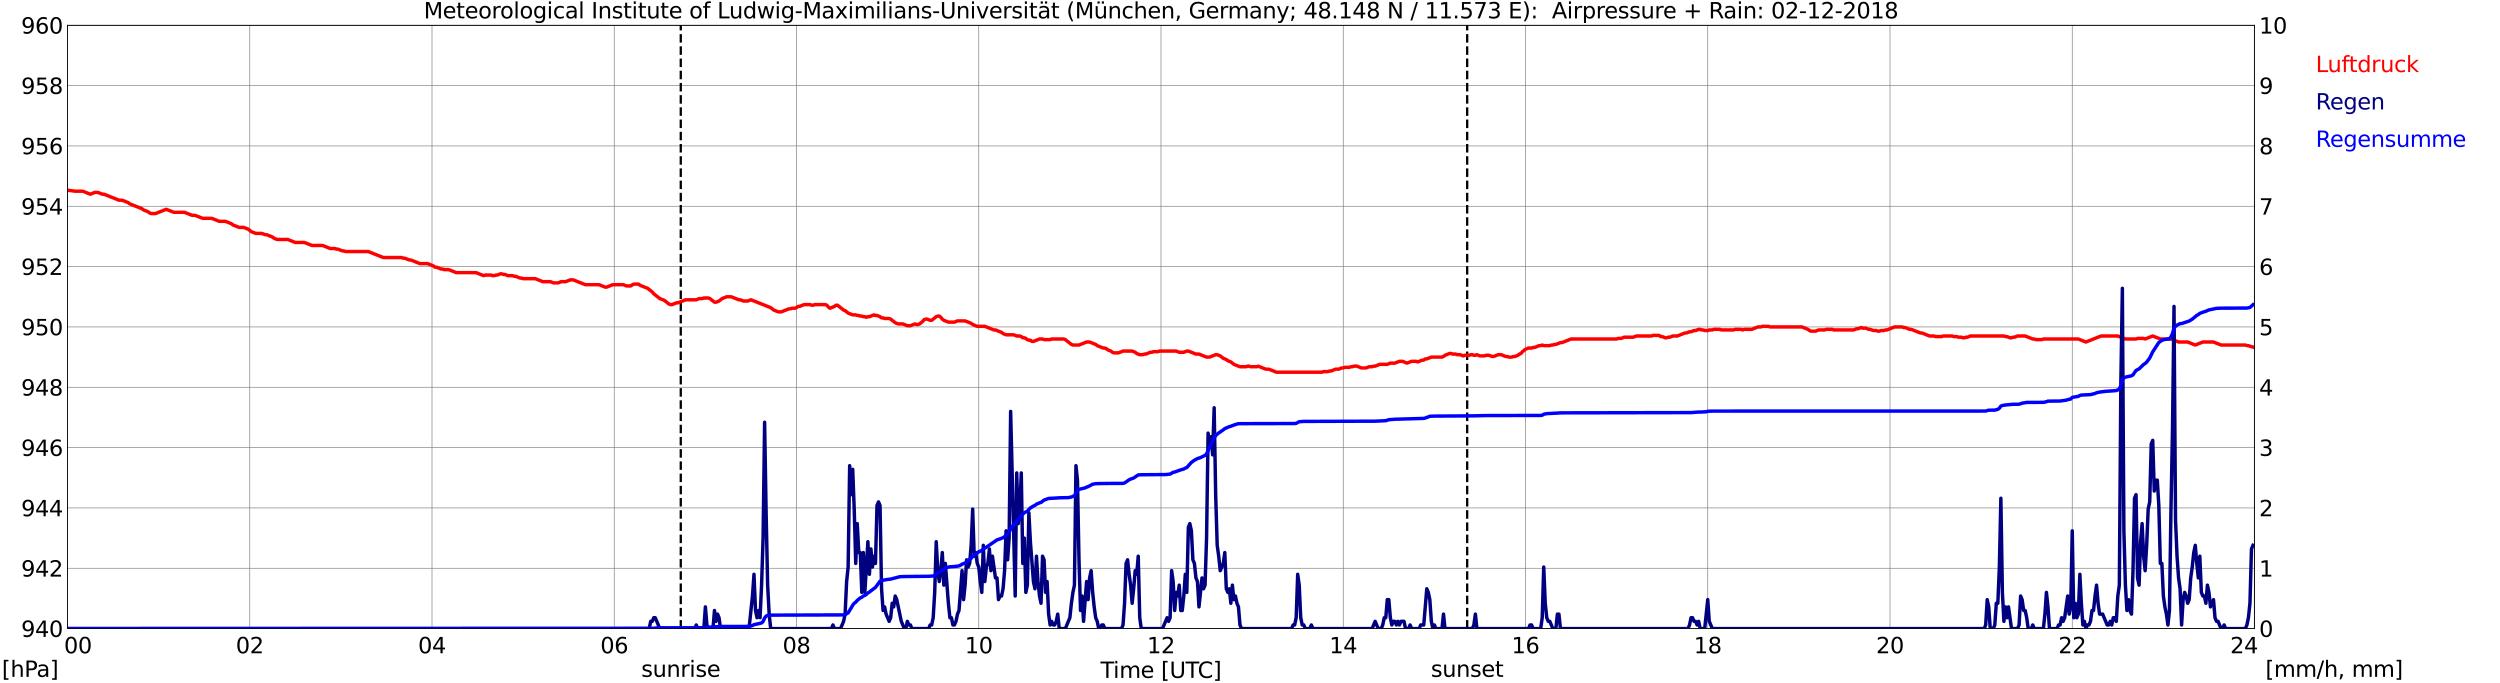 <?xml version="1.0" encoding="utf-8" standalone="no"?>
<!DOCTYPE svg PUBLIC "-//W3C//DTD SVG 1.1//EN"
  "http://www.w3.org/Graphics/SVG/1.1/DTD/svg11.dtd">
<svg xmlns:xlink="http://www.w3.org/1999/xlink" width="1085.4pt" height="296.64pt" viewBox="0 0 1085.4 296.64" xmlns="http://www.w3.org/2000/svg" version="1.1">
 <defs>
  <style type="text/css">*{stroke-linejoin: round; stroke-linecap: butt}</style>
 </defs>
 <g id="figure_1">
  <g id="patch_1">
   <path d="M 0 296.64 
L 1085.4 296.64 
L 1085.4 0 
L 0 0 
z
" style="fill: #ffffff"/>
  </g>
  <g id="axes_1">
   <g id="patch_2">
    <path d="M 29.306 272.909 
L 978.814 272.909 
L 978.814 10.976 
L 29.306 10.976 
z
" style="fill: #ffffff"/>
   </g>
   <g id="patch_3">
    <path d="M 978.814 272.909 
L 978.814 272.909 
L 978.814 10.976 
L 978.814 10.976 
z
" clip-path="url(#pe7b2231b1f)" style="fill: #d3d3d3; opacity: 0.25; stroke: #d3d3d3; stroke-linejoin: miter"/>
   </g>
   <g id="matplotlib.axis_1">
    <g id="xtick_1">
     <g id="line2d_1">
      <path d="M 29.306 272.909 
L 29.306 10.976 
" clip-path="url(#pe7b2231b1f)" style="fill: none; stroke: #808080; stroke-width: 0.3; stroke-linecap: square"/>
     </g>
     <g id="line2d_2"/>
     <g id="text_1">
      <!--    00 -->
      <g transform="translate(18.733 283.627) scale(0.095 -0.095)">
       <defs>
        <path id="DejaVuSans-20" transform="scale(0.016)"/>
        <path id="DejaVuSans-30" d="M 2034 4250 
Q 1547 4250 1301 3770 
Q 1056 3291 1056 2328 
Q 1056 1369 1301 889 
Q 1547 409 2034 409 
Q 2525 409 2770 889 
Q 3016 1369 3016 2328 
Q 3016 3291 2770 3770 
Q 2525 4250 2034 4250 
z
M 2034 4750 
Q 2819 4750 3233 4129 
Q 3647 3509 3647 2328 
Q 3647 1150 3233 529 
Q 2819 -91 2034 -91 
Q 1250 -91 836 529 
Q 422 1150 422 2328 
Q 422 3509 836 4129 
Q 1250 4750 2034 4750 
z
" transform="scale(0.016)"/>
       </defs>
       <use xlink:href="#DejaVuSans-20"/>
       <use xlink:href="#DejaVuSans-20" transform="translate(31.787 0)"/>
       <use xlink:href="#DejaVuSans-20" transform="translate(63.574 0)"/>
       <use xlink:href="#DejaVuSans-30" transform="translate(95.361 0)"/>
       <use xlink:href="#DejaVuSans-30" transform="translate(158.984 0)"/>
      </g>
     </g>
    </g>
    <g id="xtick_2">
     <g id="line2d_3">
      <path d="M 108.431 272.909 
L 108.431 10.976 
" clip-path="url(#pe7b2231b1f)" style="fill: none; stroke: #808080; stroke-width: 0.3; stroke-linecap: square"/>
     </g>
     <g id="line2d_4"/>
     <g id="text_2">
      <!-- 02 -->
      <g transform="translate(102.387 283.627) scale(0.095 -0.095)">
       <defs>
        <path id="DejaVuSans-32" d="M 1228 531 
L 3431 531 
L 3431 0 
L 469 0 
L 469 531 
Q 828 903 1448 1529 
Q 2069 2156 2228 2338 
Q 2531 2678 2651 2914 
Q 2772 3150 2772 3378 
Q 2772 3750 2511 3984 
Q 2250 4219 1831 4219 
Q 1534 4219 1204 4116 
Q 875 4013 500 3803 
L 500 4441 
Q 881 4594 1212 4672 
Q 1544 4750 1819 4750 
Q 2544 4750 2975 4387 
Q 3406 4025 3406 3419 
Q 3406 3131 3298 2873 
Q 3191 2616 2906 2266 
Q 2828 2175 2409 1742 
Q 1991 1309 1228 531 
z
" transform="scale(0.016)"/>
       </defs>
       <use xlink:href="#DejaVuSans-30"/>
       <use xlink:href="#DejaVuSans-32" transform="translate(63.623 0)"/>
      </g>
     </g>
    </g>
    <g id="xtick_3">
     <g id="line2d_5">
      <path d="M 187.557 272.909 
L 187.557 10.976 
" clip-path="url(#pe7b2231b1f)" style="fill: none; stroke: #808080; stroke-width: 0.3; stroke-linecap: square"/>
     </g>
     <g id="line2d_6"/>
     <g id="text_3">
      <!-- 04 -->
      <g transform="translate(181.513 283.627) scale(0.095 -0.095)">
       <defs>
        <path id="DejaVuSans-34" d="M 2419 4116 
L 825 1625 
L 2419 1625 
L 2419 4116 
z
M 2253 4666 
L 3047 4666 
L 3047 1625 
L 3713 1625 
L 3713 1100 
L 3047 1100 
L 3047 0 
L 2419 0 
L 2419 1100 
L 313 1100 
L 313 1709 
L 2253 4666 
z
" transform="scale(0.016)"/>
       </defs>
       <use xlink:href="#DejaVuSans-30"/>
       <use xlink:href="#DejaVuSans-34" transform="translate(63.623 0)"/>
      </g>
     </g>
    </g>
    <g id="xtick_4">
     <g id="line2d_7">
      <path d="M 266.683 272.909 
L 266.683 10.976 
" clip-path="url(#pe7b2231b1f)" style="fill: none; stroke: #808080; stroke-width: 0.3; stroke-linecap: square"/>
     </g>
     <g id="line2d_8"/>
     <g id="text_4">
      <!-- 06 -->
      <g transform="translate(260.638 283.627) scale(0.095 -0.095)">
       <defs>
        <path id="DejaVuSans-36" d="M 2113 2584 
Q 1688 2584 1439 2293 
Q 1191 2003 1191 1497 
Q 1191 994 1439 701 
Q 1688 409 2113 409 
Q 2538 409 2786 701 
Q 3034 994 3034 1497 
Q 3034 2003 2786 2293 
Q 2538 2584 2113 2584 
z
M 3366 4563 
L 3366 3988 
Q 3128 4100 2886 4159 
Q 2644 4219 2406 4219 
Q 1781 4219 1451 3797 
Q 1122 3375 1075 2522 
Q 1259 2794 1537 2939 
Q 1816 3084 2150 3084 
Q 2853 3084 3261 2657 
Q 3669 2231 3669 1497 
Q 3669 778 3244 343 
Q 2819 -91 2113 -91 
Q 1303 -91 875 529 
Q 447 1150 447 2328 
Q 447 3434 972 4092 
Q 1497 4750 2381 4750 
Q 2619 4750 2861 4703 
Q 3103 4656 3366 4563 
z
" transform="scale(0.016)"/>
       </defs>
       <use xlink:href="#DejaVuSans-30"/>
       <use xlink:href="#DejaVuSans-36" transform="translate(63.623 0)"/>
      </g>
     </g>
    </g>
    <g id="xtick_5">
     <g id="line2d_9">
      <path d="M 345.808 272.909 
L 345.808 10.976 
" clip-path="url(#pe7b2231b1f)" style="fill: none; stroke: #808080; stroke-width: 0.3; stroke-linecap: square"/>
     </g>
     <g id="line2d_10"/>
     <g id="text_5">
      <!-- 08 -->
      <g transform="translate(339.764 283.627) scale(0.095 -0.095)">
       <defs>
        <path id="DejaVuSans-38" d="M 2034 2216 
Q 1584 2216 1326 1975 
Q 1069 1734 1069 1313 
Q 1069 891 1326 650 
Q 1584 409 2034 409 
Q 2484 409 2743 651 
Q 3003 894 3003 1313 
Q 3003 1734 2745 1975 
Q 2488 2216 2034 2216 
z
M 1403 2484 
Q 997 2584 770 2862 
Q 544 3141 544 3541 
Q 544 4100 942 4425 
Q 1341 4750 2034 4750 
Q 2731 4750 3128 4425 
Q 3525 4100 3525 3541 
Q 3525 3141 3298 2862 
Q 3072 2584 2669 2484 
Q 3125 2378 3379 2068 
Q 3634 1759 3634 1313 
Q 3634 634 3220 271 
Q 2806 -91 2034 -91 
Q 1263 -91 848 271 
Q 434 634 434 1313 
Q 434 1759 690 2068 
Q 947 2378 1403 2484 
z
M 1172 3481 
Q 1172 3119 1398 2916 
Q 1625 2713 2034 2713 
Q 2441 2713 2670 2916 
Q 2900 3119 2900 3481 
Q 2900 3844 2670 4047 
Q 2441 4250 2034 4250 
Q 1625 4250 1398 4047 
Q 1172 3844 1172 3481 
z
" transform="scale(0.016)"/>
       </defs>
       <use xlink:href="#DejaVuSans-30"/>
       <use xlink:href="#DejaVuSans-38" transform="translate(63.623 0)"/>
      </g>
     </g>
    </g>
    <g id="xtick_6">
     <g id="line2d_11">
      <path d="M 424.934 272.909 
L 424.934 10.976 
" clip-path="url(#pe7b2231b1f)" style="fill: none; stroke: #808080; stroke-width: 0.3; stroke-linecap: square"/>
     </g>
     <g id="line2d_12"/>
     <g id="text_6">
      <!-- 10 -->
      <g transform="translate(418.89 283.627) scale(0.095 -0.095)">
       <defs>
        <path id="DejaVuSans-31" d="M 794 531 
L 1825 531 
L 1825 4091 
L 703 3866 
L 703 4441 
L 1819 4666 
L 2450 4666 
L 2450 531 
L 3481 531 
L 3481 0 
L 794 0 
L 794 531 
z
" transform="scale(0.016)"/>
       </defs>
       <use xlink:href="#DejaVuSans-31"/>
       <use xlink:href="#DejaVuSans-30" transform="translate(63.623 0)"/>
      </g>
     </g>
    </g>
    <g id="xtick_7">
     <g id="line2d_13">
      <path d="M 504.06 272.909 
L 504.06 10.976 
" clip-path="url(#pe7b2231b1f)" style="fill: none; stroke: #808080; stroke-width: 0.3; stroke-linecap: square"/>
     </g>
     <g id="line2d_14"/>
     <g id="text_7">
      <!-- 12 -->
      <g transform="translate(498.015 283.627) scale(0.095 -0.095)">
       <use xlink:href="#DejaVuSans-31"/>
       <use xlink:href="#DejaVuSans-32" transform="translate(63.623 0)"/>
      </g>
     </g>
    </g>
    <g id="xtick_8">
     <g id="line2d_15">
      <path d="M 583.185 272.909 
L 583.185 10.976 
" clip-path="url(#pe7b2231b1f)" style="fill: none; stroke: #808080; stroke-width: 0.3; stroke-linecap: square"/>
     </g>
     <g id="line2d_16"/>
     <g id="text_8">
      <!-- 14 -->
      <g transform="translate(577.141 283.627) scale(0.095 -0.095)">
       <use xlink:href="#DejaVuSans-31"/>
       <use xlink:href="#DejaVuSans-34" transform="translate(63.623 0)"/>
      </g>
     </g>
    </g>
    <g id="xtick_9">
     <g id="line2d_17">
      <path d="M 662.311 272.909 
L 662.311 10.976 
" clip-path="url(#pe7b2231b1f)" style="fill: none; stroke: #808080; stroke-width: 0.3; stroke-linecap: square"/>
     </g>
     <g id="line2d_18"/>
     <g id="text_9">
      <!-- 16 -->
      <g transform="translate(656.267 283.627) scale(0.095 -0.095)">
       <use xlink:href="#DejaVuSans-31"/>
       <use xlink:href="#DejaVuSans-36" transform="translate(63.623 0)"/>
      </g>
     </g>
    </g>
    <g id="xtick_10">
     <g id="line2d_19">
      <path d="M 741.437 272.909 
L 741.437 10.976 
" clip-path="url(#pe7b2231b1f)" style="fill: none; stroke: #808080; stroke-width: 0.3; stroke-linecap: square"/>
     </g>
     <g id="line2d_20"/>
     <g id="text_10">
      <!-- 18 -->
      <g transform="translate(735.392 283.627) scale(0.095 -0.095)">
       <use xlink:href="#DejaVuSans-31"/>
       <use xlink:href="#DejaVuSans-38" transform="translate(63.623 0)"/>
      </g>
     </g>
    </g>
    <g id="xtick_11">
     <g id="line2d_21">
      <path d="M 820.562 272.909 
L 820.562 10.976 
" clip-path="url(#pe7b2231b1f)" style="fill: none; stroke: #808080; stroke-width: 0.3; stroke-linecap: square"/>
     </g>
     <g id="line2d_22"/>
     <g id="text_11">
      <!-- 20 -->
      <g transform="translate(814.518 283.627) scale(0.095 -0.095)">
       <use xlink:href="#DejaVuSans-32"/>
       <use xlink:href="#DejaVuSans-30" transform="translate(63.623 0)"/>
      </g>
     </g>
    </g>
    <g id="xtick_12">
     <g id="line2d_23">
      <path d="M 899.688 272.909 
L 899.688 10.976 
" clip-path="url(#pe7b2231b1f)" style="fill: none; stroke: #808080; stroke-width: 0.3; stroke-linecap: square"/>
     </g>
     <g id="line2d_24"/>
     <g id="text_12">
      <!-- 22 -->
      <g transform="translate(893.644 283.627) scale(0.095 -0.095)">
       <use xlink:href="#DejaVuSans-32"/>
       <use xlink:href="#DejaVuSans-32" transform="translate(63.623 0)"/>
      </g>
     </g>
    </g>
    <g id="xtick_13">
     <g id="line2d_25">
      <path d="M 978.814 272.909 
L 978.814 10.976 
" clip-path="url(#pe7b2231b1f)" style="fill: none; stroke: #808080; stroke-width: 0.3; stroke-linecap: square"/>
     </g>
     <g id="line2d_26"/>
     <g id="text_13">
      <!-- 24    -->
      <g transform="translate(968.241 283.627) scale(0.095 -0.095)">
       <use xlink:href="#DejaVuSans-32"/>
       <use xlink:href="#DejaVuSans-34" transform="translate(63.623 0)"/>
       <use xlink:href="#DejaVuSans-20" transform="translate(127.246 0)"/>
       <use xlink:href="#DejaVuSans-20" transform="translate(159.033 0)"/>
       <use xlink:href="#DejaVuSans-20" transform="translate(190.82 0)"/>
      </g>
     </g>
    </g>
    <g id="text_14">
     <!-- Time [UTC] -->
     <g transform="translate(477.806 294.322) scale(0.095 -0.095)">
      <defs>
       <path id="DejaVuSans-54" d="M -19 4666 
L 3928 4666 
L 3928 4134 
L 2272 4134 
L 2272 0 
L 1638 0 
L 1638 4134 
L -19 4134 
L -19 4666 
z
" transform="scale(0.016)"/>
       <path id="DejaVuSans-69" d="M 603 3500 
L 1178 3500 
L 1178 0 
L 603 0 
L 603 3500 
z
M 603 4863 
L 1178 4863 
L 1178 4134 
L 603 4134 
L 603 4863 
z
" transform="scale(0.016)"/>
       <path id="DejaVuSans-6d" d="M 3328 2828 
Q 3544 3216 3844 3400 
Q 4144 3584 4550 3584 
Q 5097 3584 5394 3201 
Q 5691 2819 5691 2113 
L 5691 0 
L 5113 0 
L 5113 2094 
Q 5113 2597 4934 2840 
Q 4756 3084 4391 3084 
Q 3944 3084 3684 2787 
Q 3425 2491 3425 1978 
L 3425 0 
L 2847 0 
L 2847 2094 
Q 2847 2600 2669 2842 
Q 2491 3084 2119 3084 
Q 1678 3084 1418 2786 
Q 1159 2488 1159 1978 
L 1159 0 
L 581 0 
L 581 3500 
L 1159 3500 
L 1159 2956 
Q 1356 3278 1631 3431 
Q 1906 3584 2284 3584 
Q 2666 3584 2933 3390 
Q 3200 3197 3328 2828 
z
" transform="scale(0.016)"/>
       <path id="DejaVuSans-65" d="M 3597 1894 
L 3597 1613 
L 953 1613 
Q 991 1019 1311 708 
Q 1631 397 2203 397 
Q 2534 397 2845 478 
Q 3156 559 3463 722 
L 3463 178 
Q 3153 47 2828 -22 
Q 2503 -91 2169 -91 
Q 1331 -91 842 396 
Q 353 884 353 1716 
Q 353 2575 817 3079 
Q 1281 3584 2069 3584 
Q 2775 3584 3186 3129 
Q 3597 2675 3597 1894 
z
M 3022 2063 
Q 3016 2534 2758 2815 
Q 2500 3097 2075 3097 
Q 1594 3097 1305 2825 
Q 1016 2553 972 2059 
L 3022 2063 
z
" transform="scale(0.016)"/>
       <path id="DejaVuSans-5b" d="M 550 4863 
L 1875 4863 
L 1875 4416 
L 1125 4416 
L 1125 -397 
L 1875 -397 
L 1875 -844 
L 550 -844 
L 550 4863 
z
" transform="scale(0.016)"/>
       <path id="DejaVuSans-55" d="M 556 4666 
L 1191 4666 
L 1191 1831 
Q 1191 1081 1462 751 
Q 1734 422 2344 422 
Q 2950 422 3222 751 
Q 3494 1081 3494 1831 
L 3494 4666 
L 4128 4666 
L 4128 1753 
Q 4128 841 3676 375 
Q 3225 -91 2344 -91 
Q 1459 -91 1007 375 
Q 556 841 556 1753 
L 556 4666 
z
" transform="scale(0.016)"/>
       <path id="DejaVuSans-43" d="M 4122 4306 
L 4122 3641 
Q 3803 3938 3442 4084 
Q 3081 4231 2675 4231 
Q 1875 4231 1450 3742 
Q 1025 3253 1025 2328 
Q 1025 1406 1450 917 
Q 1875 428 2675 428 
Q 3081 428 3442 575 
Q 3803 722 4122 1019 
L 4122 359 
Q 3791 134 3420 21 
Q 3050 -91 2638 -91 
Q 1578 -91 968 557 
Q 359 1206 359 2328 
Q 359 3453 968 4101 
Q 1578 4750 2638 4750 
Q 3056 4750 3426 4639 
Q 3797 4528 4122 4306 
z
" transform="scale(0.016)"/>
       <path id="DejaVuSans-5d" d="M 1947 4863 
L 1947 -844 
L 622 -844 
L 622 -397 
L 1369 -397 
L 1369 4416 
L 622 4416 
L 622 4863 
L 1947 4863 
z
" transform="scale(0.016)"/>
      </defs>
      <use xlink:href="#DejaVuSans-54"/>
      <use xlink:href="#DejaVuSans-69" transform="translate(57.959 0)"/>
      <use xlink:href="#DejaVuSans-6d" transform="translate(85.742 0)"/>
      <use xlink:href="#DejaVuSans-65" transform="translate(183.154 0)"/>
      <use xlink:href="#DejaVuSans-20" transform="translate(244.678 0)"/>
      <use xlink:href="#DejaVuSans-5b" transform="translate(276.465 0)"/>
      <use xlink:href="#DejaVuSans-55" transform="translate(315.479 0)"/>
      <use xlink:href="#DejaVuSans-54" transform="translate(388.672 0)"/>
      <use xlink:href="#DejaVuSans-43" transform="translate(443.881 0)"/>
      <use xlink:href="#DejaVuSans-5d" transform="translate(513.705 0)"/>
     </g>
    </g>
   </g>
   <g id="matplotlib.axis_2">
    <g id="ytick_1">
     <g id="line2d_27">
      <path d="M 29.306 272.909 
L 978.814 272.909 
" clip-path="url(#pe7b2231b1f)" style="fill: none; stroke: #808080; stroke-width: 0.3; stroke-linecap: square"/>
     </g>
     <g id="line2d_28"/>
     <g id="text_15">
      <!-- 940 -->
      <g transform="translate(9.173 276.518) scale(0.095 -0.095)">
       <defs>
        <path id="DejaVuSans-39" d="M 703 97 
L 703 672 
Q 941 559 1184 500 
Q 1428 441 1663 441 
Q 2288 441 2617 861 
Q 2947 1281 2994 2138 
Q 2813 1869 2534 1725 
Q 2256 1581 1919 1581 
Q 1219 1581 811 2004 
Q 403 2428 403 3163 
Q 403 3881 828 4315 
Q 1253 4750 1959 4750 
Q 2769 4750 3195 4129 
Q 3622 3509 3622 2328 
Q 3622 1225 3098 567 
Q 2575 -91 1691 -91 
Q 1453 -91 1209 -44 
Q 966 3 703 97 
z
M 1959 2075 
Q 2384 2075 2632 2365 
Q 2881 2656 2881 3163 
Q 2881 3666 2632 3958 
Q 2384 4250 1959 4250 
Q 1534 4250 1286 3958 
Q 1038 3666 1038 3163 
Q 1038 2656 1286 2365 
Q 1534 2075 1959 2075 
z
" transform="scale(0.016)"/>
       </defs>
       <use xlink:href="#DejaVuSans-39"/>
       <use xlink:href="#DejaVuSans-34" transform="translate(63.623 0)"/>
       <use xlink:href="#DejaVuSans-30" transform="translate(127.246 0)"/>
      </g>
     </g>
    </g>
    <g id="ytick_2">
     <g id="line2d_29">
      <path d="M 29.306 246.715 
L 978.814 246.715 
" clip-path="url(#pe7b2231b1f)" style="fill: none; stroke: #808080; stroke-width: 0.3; stroke-linecap: square"/>
     </g>
     <g id="line2d_30"/>
     <g id="text_16">
      <!-- 942 -->
      <g transform="translate(9.173 250.325) scale(0.095 -0.095)">
       <use xlink:href="#DejaVuSans-39"/>
       <use xlink:href="#DejaVuSans-34" transform="translate(63.623 0)"/>
       <use xlink:href="#DejaVuSans-32" transform="translate(127.246 0)"/>
      </g>
     </g>
    </g>
    <g id="ytick_3">
     <g id="line2d_31">
      <path d="M 29.306 220.522 
L 978.814 220.522 
" clip-path="url(#pe7b2231b1f)" style="fill: none; stroke: #808080; stroke-width: 0.3; stroke-linecap: square"/>
     </g>
     <g id="line2d_32"/>
     <g id="text_17">
      <!-- 944 -->
      <g transform="translate(9.173 224.131) scale(0.095 -0.095)">
       <use xlink:href="#DejaVuSans-39"/>
       <use xlink:href="#DejaVuSans-34" transform="translate(63.623 0)"/>
       <use xlink:href="#DejaVuSans-34" transform="translate(127.246 0)"/>
      </g>
     </g>
    </g>
    <g id="ytick_4">
     <g id="line2d_33">
      <path d="M 29.306 194.329 
L 978.814 194.329 
" clip-path="url(#pe7b2231b1f)" style="fill: none; stroke: #808080; stroke-width: 0.3; stroke-linecap: square"/>
     </g>
     <g id="line2d_34"/>
     <g id="text_18">
      <!-- 946 -->
      <g transform="translate(9.173 197.938) scale(0.095 -0.095)">
       <use xlink:href="#DejaVuSans-39"/>
       <use xlink:href="#DejaVuSans-34" transform="translate(63.623 0)"/>
       <use xlink:href="#DejaVuSans-36" transform="translate(127.246 0)"/>
      </g>
     </g>
    </g>
    <g id="ytick_5">
     <g id="line2d_35">
      <path d="M 29.306 168.136 
L 978.814 168.136 
" clip-path="url(#pe7b2231b1f)" style="fill: none; stroke: #808080; stroke-width: 0.3; stroke-linecap: square"/>
     </g>
     <g id="line2d_36"/>
     <g id="text_19">
      <!-- 948 -->
      <g transform="translate(9.173 171.745) scale(0.095 -0.095)">
       <use xlink:href="#DejaVuSans-39"/>
       <use xlink:href="#DejaVuSans-34" transform="translate(63.623 0)"/>
       <use xlink:href="#DejaVuSans-38" transform="translate(127.246 0)"/>
      </g>
     </g>
    </g>
    <g id="ytick_6">
     <g id="line2d_37">
      <path d="M 29.306 141.942 
L 978.814 141.942 
" clip-path="url(#pe7b2231b1f)" style="fill: none; stroke: #808080; stroke-width: 0.3; stroke-linecap: square"/>
     </g>
     <g id="line2d_38"/>
     <g id="text_20">
      <!-- 950 -->
      <g transform="translate(9.173 145.551) scale(0.095 -0.095)">
       <defs>
        <path id="DejaVuSans-35" d="M 691 4666 
L 3169 4666 
L 3169 4134 
L 1269 4134 
L 1269 2991 
Q 1406 3038 1543 3061 
Q 1681 3084 1819 3084 
Q 2600 3084 3056 2656 
Q 3513 2228 3513 1497 
Q 3513 744 3044 326 
Q 2575 -91 1722 -91 
Q 1428 -91 1123 -41 
Q 819 9 494 109 
L 494 744 
Q 775 591 1075 516 
Q 1375 441 1709 441 
Q 2250 441 2565 725 
Q 2881 1009 2881 1497 
Q 2881 1984 2565 2268 
Q 2250 2553 1709 2553 
Q 1456 2553 1204 2497 
Q 953 2441 691 2322 
L 691 4666 
z
" transform="scale(0.016)"/>
       </defs>
       <use xlink:href="#DejaVuSans-39"/>
       <use xlink:href="#DejaVuSans-35" transform="translate(63.623 0)"/>
       <use xlink:href="#DejaVuSans-30" transform="translate(127.246 0)"/>
      </g>
     </g>
    </g>
    <g id="ytick_7">
     <g id="line2d_39">
      <path d="M 29.306 115.749 
L 978.814 115.749 
" clip-path="url(#pe7b2231b1f)" style="fill: none; stroke: #808080; stroke-width: 0.3; stroke-linecap: square"/>
     </g>
     <g id="line2d_40"/>
     <g id="text_21">
      <!-- 952 -->
      <g transform="translate(9.173 119.358) scale(0.095 -0.095)">
       <use xlink:href="#DejaVuSans-39"/>
       <use xlink:href="#DejaVuSans-35" transform="translate(63.623 0)"/>
       <use xlink:href="#DejaVuSans-32" transform="translate(127.246 0)"/>
      </g>
     </g>
    </g>
    <g id="ytick_8">
     <g id="line2d_41">
      <path d="M 29.306 89.556 
L 978.814 89.556 
" clip-path="url(#pe7b2231b1f)" style="fill: none; stroke: #808080; stroke-width: 0.3; stroke-linecap: square"/>
     </g>
     <g id="line2d_42"/>
     <g id="text_22">
      <!-- 954 -->
      <g transform="translate(9.173 93.165) scale(0.095 -0.095)">
       <use xlink:href="#DejaVuSans-39"/>
       <use xlink:href="#DejaVuSans-35" transform="translate(63.623 0)"/>
       <use xlink:href="#DejaVuSans-34" transform="translate(127.246 0)"/>
      </g>
     </g>
    </g>
    <g id="ytick_9">
     <g id="line2d_43">
      <path d="M 29.306 63.362 
L 978.814 63.362 
" clip-path="url(#pe7b2231b1f)" style="fill: none; stroke: #808080; stroke-width: 0.3; stroke-linecap: square"/>
     </g>
     <g id="line2d_44"/>
     <g id="text_23">
      <!-- 956 -->
      <g transform="translate(9.173 66.972) scale(0.095 -0.095)">
       <use xlink:href="#DejaVuSans-39"/>
       <use xlink:href="#DejaVuSans-35" transform="translate(63.623 0)"/>
       <use xlink:href="#DejaVuSans-36" transform="translate(127.246 0)"/>
      </g>
     </g>
    </g>
    <g id="ytick_10">
     <g id="line2d_45">
      <path d="M 29.306 37.169 
L 978.814 37.169 
" clip-path="url(#pe7b2231b1f)" style="fill: none; stroke: #808080; stroke-width: 0.3; stroke-linecap: square"/>
     </g>
     <g id="line2d_46"/>
     <g id="text_24">
      <!-- 958 -->
      <g transform="translate(9.173 40.778) scale(0.095 -0.095)">
       <use xlink:href="#DejaVuSans-39"/>
       <use xlink:href="#DejaVuSans-35" transform="translate(63.623 0)"/>
       <use xlink:href="#DejaVuSans-38" transform="translate(127.246 0)"/>
      </g>
     </g>
    </g>
    <g id="ytick_11">
     <g id="line2d_47">
      <path d="M 29.306 10.976 
L 978.814 10.976 
" clip-path="url(#pe7b2231b1f)" style="fill: none; stroke: #808080; stroke-width: 0.3; stroke-linecap: square"/>
     </g>
     <g id="line2d_48"/>
     <g id="text_25">
      <!-- 960 -->
      <g transform="translate(9.173 14.585) scale(0.095 -0.095)">
       <use xlink:href="#DejaVuSans-39"/>
       <use xlink:href="#DejaVuSans-36" transform="translate(63.623 0)"/>
       <use xlink:href="#DejaVuSans-30" transform="translate(127.246 0)"/>
      </g>
     </g>
    </g>
   </g>
   <g id="line2d_49">
    <path d="M 295.564 272.909 
L 295.564 10.976 
" clip-path="url(#pe7b2231b1f)" style="fill: none; stroke-dasharray: 3.7,1.6; stroke-dashoffset: 0; stroke: #000000"/>
   </g>
   <g id="line2d_50">
    <path d="M 636.991 272.909 
L 636.991 10.976 
" clip-path="url(#pe7b2231b1f)" style="fill: none; stroke-dasharray: 3.7,1.6; stroke-dashoffset: 0; stroke: #000000"/>
   </g>
   <g id="line2d_51">
    <path d="M 29.306 82.571 
L 32.603 83.007 
L 35.9 83.007 
L 39.197 84.317 
L 41.175 83.531 
L 42.493 83.531 
L 44.472 84.317 
L 45.131 84.317 
L 51.725 86.936 
L 53.043 86.936 
L 55.681 87.984 
L 56.34 88.508 
L 61.615 90.603 
L 62.275 91.127 
L 64.253 91.913 
L 64.912 92.437 
L 65.572 92.699 
L 67.55 92.699 
L 72.166 90.865 
L 75.462 92.175 
L 80.078 92.175 
L 83.375 93.485 
L 84.694 93.485 
L 87.991 94.794 
L 91.947 94.794 
L 95.244 96.104 
L 97.881 96.104 
L 100.519 97.152 
L 101.178 97.676 
L 103.816 98.723 
L 105.794 98.723 
L 107.772 99.509 
L 109.091 100.557 
L 111.069 101.343 
L 113.707 101.343 
L 115.025 101.866 
L 115.685 101.866 
L 118.322 102.914 
L 118.982 103.438 
L 120.3 103.962 
L 124.916 103.962 
L 128.213 105.272 
L 132.169 105.272 
L 135.466 106.581 
L 140.082 106.581 
L 143.379 107.891 
L 145.357 107.891 
L 146.016 108.153 
L 146.676 108.153 
L 148.654 108.939 
L 149.313 108.939 
L 149.972 109.201 
L 159.863 109.201 
L 166.457 111.82 
L 174.37 111.82 
L 175.029 112.082 
L 175.688 112.082 
L 177.666 112.868 
L 178.326 112.868 
L 182.282 114.439 
L 185.579 114.439 
L 188.216 115.487 
L 188.876 116.011 
L 189.535 116.011 
L 191.513 116.797 
L 192.173 116.797 
L 192.832 117.059 
L 194.81 117.059 
L 198.107 118.368 
L 206.679 118.368 
L 209.976 119.678 
L 210.635 119.416 
L 213.273 119.416 
L 213.932 119.678 
L 214.592 119.678 
L 215.251 119.416 
L 215.91 119.416 
L 217.229 118.892 
L 217.889 118.892 
L 218.548 119.154 
L 219.207 119.154 
L 220.526 119.678 
L 222.504 119.678 
L 223.164 119.94 
L 223.823 119.94 
L 225.801 120.726 
L 226.461 120.726 
L 227.12 120.988 
L 232.395 120.988 
L 235.692 122.297 
L 238.989 122.297 
L 240.308 122.821 
L 242.286 122.821 
L 243.604 122.297 
L 245.583 122.297 
L 247.561 121.511 
L 248.88 121.511 
L 254.155 123.607 
L 260.089 123.607 
L 262.726 124.655 
L 263.386 124.655 
L 266.023 123.607 
L 270.639 123.607 
L 271.958 124.131 
L 273.936 124.131 
L 274.595 123.607 
L 275.255 123.345 
L 277.233 123.345 
L 277.892 123.869 
L 281.189 125.179 
L 283.167 126.75 
L 283.827 127.536 
L 286.464 129.631 
L 288.442 130.417 
L 290.42 131.989 
L 291.08 132.251 
L 291.739 132.251 
L 293.717 131.465 
L 294.377 131.465 
L 297.674 130.155 
L 302.289 130.155 
L 303.608 129.631 
L 304.927 129.631 
L 305.586 129.369 
L 307.564 129.369 
L 308.224 129.631 
L 310.202 131.203 
L 310.861 131.203 
L 312.18 130.679 
L 313.499 129.631 
L 315.477 128.846 
L 317.455 128.846 
L 320.752 130.155 
L 321.411 130.155 
L 322.73 130.679 
L 324.708 130.679 
L 326.027 130.155 
L 334.599 133.56 
L 335.918 134.608 
L 337.896 135.394 
L 339.215 135.394 
L 342.512 134.084 
L 343.171 134.084 
L 343.83 133.822 
L 345.149 133.822 
L 345.808 133.56 
L 346.468 133.037 
L 347.127 133.037 
L 349.105 132.251 
L 351.743 132.251 
L 352.402 132.513 
L 353.062 132.513 
L 353.721 132.251 
L 358.337 132.251 
L 358.996 132.513 
L 359.655 133.298 
L 360.315 133.822 
L 362.293 133.037 
L 362.952 132.513 
L 363.612 132.513 
L 366.249 134.608 
L 366.909 134.87 
L 368.227 135.918 
L 370.206 136.704 
L 371.524 136.704 
L 372.184 136.966 
L 372.843 136.966 
L 373.502 137.227 
L 374.162 137.227 
L 374.821 137.489 
L 375.481 137.489 
L 376.14 137.751 
L 376.799 137.489 
L 377.459 137.489 
L 379.437 136.704 
L 380.096 136.966 
L 380.756 136.966 
L 382.074 137.489 
L 382.734 138.013 
L 383.393 138.013 
L 384.053 138.275 
L 386.031 138.275 
L 386.69 138.537 
L 388.668 140.109 
L 389.987 140.633 
L 391.965 140.633 
L 393.943 141.418 
L 395.262 141.418 
L 397.24 140.633 
L 397.899 140.895 
L 398.559 140.895 
L 399.218 140.633 
L 400.537 139.585 
L 401.196 138.799 
L 401.856 138.537 
L 402.515 138.537 
L 403.834 139.061 
L 404.493 139.061 
L 406.471 137.489 
L 407.131 137.227 
L 407.79 137.227 
L 408.45 137.751 
L 409.109 138.537 
L 409.768 139.061 
L 411.746 139.847 
L 414.384 139.847 
L 415.703 139.323 
L 419 139.323 
L 421.637 140.371 
L 422.297 140.895 
L 424.275 141.68 
L 427.572 141.68 
L 431.528 143.252 
L 432.187 143.252 
L 434.825 144.3 
L 435.484 144.824 
L 436.803 145.347 
L 440.1 145.347 
L 441.419 145.871 
L 442.737 145.871 
L 443.397 146.133 
L 444.056 146.657 
L 444.716 146.657 
L 445.375 146.919 
L 446.034 147.443 
L 446.694 147.705 
L 447.353 147.705 
L 448.012 148.229 
L 448.672 148.229 
L 451.309 147.181 
L 452.628 147.181 
L 453.287 147.443 
L 455.925 147.443 
L 456.584 147.181 
L 461.859 147.181 
L 462.519 147.443 
L 465.156 149.538 
L 465.816 149.8 
L 468.453 149.8 
L 471.75 148.491 
L 473.069 148.491 
L 475.706 149.538 
L 476.366 150.062 
L 479.003 151.11 
L 479.663 151.11 
L 480.322 151.372 
L 480.981 151.896 
L 482.3 152.42 
L 482.96 152.943 
L 483.619 153.205 
L 485.597 153.205 
L 487.575 152.42 
L 491.532 152.42 
L 492.85 152.943 
L 493.51 153.467 
L 494.828 153.991 
L 496.147 153.991 
L 496.807 153.729 
L 497.466 153.729 
L 499.444 152.943 
L 500.103 152.943 
L 500.763 152.681 
L 502.741 152.681 
L 503.4 152.42 
L 510.654 152.42 
L 511.972 152.943 
L 513.95 152.943 
L 515.269 152.42 
L 515.929 152.42 
L 519.226 153.729 
L 520.544 153.729 
L 523.841 155.039 
L 525.16 155.039 
L 527.797 153.991 
L 528.457 153.991 
L 529.776 154.515 
L 531.094 155.563 
L 532.413 156.087 
L 533.073 156.61 
L 534.391 157.134 
L 535.71 158.182 
L 538.348 159.23 
L 540.985 159.23 
L 541.644 158.968 
L 542.304 158.968 
L 542.963 159.23 
L 545.601 159.23 
L 546.26 158.968 
L 549.557 160.278 
L 550.876 160.278 
L 554.173 161.587 
L 573.954 161.587 
L 574.613 161.325 
L 576.592 161.325 
L 577.251 161.063 
L 577.91 161.063 
L 579.889 160.278 
L 581.207 160.278 
L 582.526 159.754 
L 583.185 159.754 
L 583.845 159.492 
L 585.823 159.492 
L 586.482 159.23 
L 587.142 159.23 
L 587.801 158.968 
L 589.12 158.968 
L 591.098 159.754 
L 593.076 159.754 
L 594.395 159.23 
L 595.714 159.23 
L 596.373 158.968 
L 597.032 158.968 
L 599.011 158.182 
L 602.307 158.182 
L 603.626 157.658 
L 605.604 157.658 
L 607.582 156.872 
L 608.901 156.872 
L 610.879 157.658 
L 612.858 156.872 
L 614.836 156.872 
L 615.495 157.134 
L 617.473 156.349 
L 618.133 156.349 
L 618.792 155.825 
L 619.451 155.825 
L 621.429 155.039 
L 626.045 155.039 
L 626.705 154.777 
L 627.364 154.253 
L 629.342 153.467 
L 630.001 153.467 
L 630.661 153.729 
L 631.98 153.729 
L 632.639 153.991 
L 633.958 153.991 
L 635.276 154.515 
L 635.936 154.253 
L 637.914 154.253 
L 638.573 153.991 
L 639.233 153.991 
L 639.892 154.253 
L 640.552 154.253 
L 641.211 153.991 
L 642.53 154.515 
L 644.508 154.515 
L 645.167 154.253 
L 646.486 154.253 
L 647.805 154.777 
L 648.464 154.777 
L 650.442 153.991 
L 651.761 153.991 
L 653.739 154.777 
L 654.399 154.777 
L 655.058 155.039 
L 656.377 155.039 
L 657.036 154.777 
L 657.695 154.777 
L 659.014 154.253 
L 659.674 153.729 
L 660.333 153.467 
L 660.992 152.681 
L 662.311 151.634 
L 663.63 151.11 
L 664.949 151.11 
L 665.608 150.848 
L 666.267 150.848 
L 668.246 150.062 
L 668.905 150.062 
L 669.564 149.8 
L 670.224 150.062 
L 672.861 150.062 
L 673.521 149.8 
L 674.18 149.8 
L 674.839 149.538 
L 675.499 149.538 
L 677.477 148.753 
L 678.136 148.753 
L 682.092 147.181 
L 701.874 147.181 
L 702.533 146.919 
L 703.852 146.919 
L 705.171 146.395 
L 709.127 146.395 
L 710.446 145.871 
L 717.04 145.871 
L 717.699 145.609 
L 720.337 145.609 
L 720.996 146.133 
L 721.655 146.133 
L 722.974 146.657 
L 723.633 146.657 
L 724.293 146.395 
L 724.952 146.395 
L 726.271 145.871 
L 728.249 145.871 
L 731.546 144.562 
L 732.205 144.562 
L 733.524 144.038 
L 734.184 144.038 
L 735.502 143.514 
L 736.162 143.514 
L 737.48 142.99 
L 738.14 142.99 
L 738.799 143.252 
L 739.459 143.252 
L 740.118 143.514 
L 741.437 143.514 
L 742.096 143.252 
L 743.415 143.252 
L 744.074 142.99 
L 746.712 142.99 
L 747.371 143.252 
L 752.646 143.252 
L 753.306 142.99 
L 755.943 142.99 
L 756.602 143.252 
L 757.262 142.99 
L 760.559 142.99 
L 763.196 141.942 
L 764.515 141.942 
L 765.174 141.68 
L 767.812 141.68 
L 768.471 141.942 
L 782.318 141.942 
L 784.956 142.99 
L 785.615 143.514 
L 786.275 143.776 
L 788.253 143.776 
L 789.572 143.252 
L 792.209 143.252 
L 792.868 142.99 
L 795.506 142.99 
L 796.165 143.252 
L 804.737 143.252 
L 806.056 142.728 
L 806.715 142.728 
L 808.034 142.204 
L 808.694 142.466 
L 810.012 142.466 
L 811.331 142.99 
L 811.99 142.99 
L 813.309 143.514 
L 814.628 143.514 
L 815.287 143.776 
L 815.947 143.776 
L 816.606 143.514 
L 817.925 143.514 
L 818.584 143.252 
L 819.244 143.252 
L 822.541 141.942 
L 825.837 141.942 
L 826.497 142.204 
L 827.156 142.204 
L 829.134 142.99 
L 829.794 142.99 
L 833.75 144.562 
L 834.409 144.562 
L 837.706 145.871 
L 839.684 145.871 
L 840.344 146.133 
L 842.981 146.133 
L 843.641 145.871 
L 847.597 145.871 
L 848.256 146.133 
L 849.575 146.133 
L 850.235 146.395 
L 851.553 146.395 
L 852.213 146.657 
L 852.872 146.657 
L 853.531 146.395 
L 854.191 146.395 
L 855.51 145.871 
L 870.016 145.871 
L 870.675 146.133 
L 871.335 146.133 
L 872.653 146.657 
L 873.313 146.657 
L 873.972 146.395 
L 874.632 146.395 
L 875.95 145.871 
L 879.247 145.871 
L 882.544 147.181 
L 883.204 147.181 
L 883.863 147.443 
L 886.5 147.443 
L 887.16 147.181 
L 902.326 147.181 
L 905.622 148.491 
L 912.216 145.871 
L 919.469 145.871 
L 922.766 147.181 
L 927.382 147.181 
L 928.041 146.919 
L 930.679 146.919 
L 931.338 147.181 
L 934.635 145.871 
L 937.932 147.181 
L 942.548 147.181 
L 945.845 148.491 
L 949.801 148.491 
L 953.098 149.8 
L 956.395 148.491 
L 961.01 148.491 
L 964.307 149.8 
L 974.857 149.8 
L 975.517 150.062 
L 976.176 150.062 
L 976.836 150.324 
L 978.154 150.673 
L 978.154 150.673 
" clip-path="url(#pe7b2231b1f)" style="fill: none; stroke: #ff0000; stroke-width: 1.5; stroke-linecap: square"/>
   </g>
   <g id="patch_4">
    <path d="M 29.306 272.909 
L 29.306 10.976 
" style="fill: none; stroke: #000000; stroke-width: 0.3; stroke-linejoin: miter; stroke-linecap: square"/>
   </g>
   <g id="patch_5">
    <path d="M 978.814 272.909 
L 978.814 10.976 
" style="fill: none; stroke: #000000; stroke-width: 0.3; stroke-linejoin: miter; stroke-linecap: square"/>
   </g>
   <g id="patch_6">
    <path d="M 29.306 272.909 
L 978.814 272.909 
" style="fill: none; stroke: #000000; stroke-width: 0.3; stroke-linejoin: miter; stroke-linecap: square"/>
   </g>
   <g id="patch_7">
    <path d="M 29.306 10.976 
L 978.814 10.976 
" style="fill: none; stroke: #000000; stroke-width: 0.3; stroke-linejoin: miter; stroke-linecap: square"/>
   </g>
   <g id="text_26">
    <!-- sunrise -->
    <g transform="translate(278.399 293.863) scale(0.095 -0.095)">
     <defs>
      <path id="DejaVuSans-73" d="M 2834 3397 
L 2834 2853 
Q 2591 2978 2328 3040 
Q 2066 3103 1784 3103 
Q 1356 3103 1142 2972 
Q 928 2841 928 2578 
Q 928 2378 1081 2264 
Q 1234 2150 1697 2047 
L 1894 2003 
Q 2506 1872 2764 1633 
Q 3022 1394 3022 966 
Q 3022 478 2636 193 
Q 2250 -91 1575 -91 
Q 1294 -91 989 -36 
Q 684 19 347 128 
L 347 722 
Q 666 556 975 473 
Q 1284 391 1588 391 
Q 1994 391 2212 530 
Q 2431 669 2431 922 
Q 2431 1156 2273 1281 
Q 2116 1406 1581 1522 
L 1381 1569 
Q 847 1681 609 1914 
Q 372 2147 372 2553 
Q 372 3047 722 3315 
Q 1072 3584 1716 3584 
Q 2034 3584 2315 3537 
Q 2597 3491 2834 3397 
z
" transform="scale(0.016)"/>
      <path id="DejaVuSans-75" d="M 544 1381 
L 544 3500 
L 1119 3500 
L 1119 1403 
Q 1119 906 1312 657 
Q 1506 409 1894 409 
Q 2359 409 2629 706 
Q 2900 1003 2900 1516 
L 2900 3500 
L 3475 3500 
L 3475 0 
L 2900 0 
L 2900 538 
Q 2691 219 2414 64 
Q 2138 -91 1772 -91 
Q 1169 -91 856 284 
Q 544 659 544 1381 
z
M 1991 3584 
L 1991 3584 
z
" transform="scale(0.016)"/>
      <path id="DejaVuSans-6e" d="M 3513 2113 
L 3513 0 
L 2938 0 
L 2938 2094 
Q 2938 2591 2744 2837 
Q 2550 3084 2163 3084 
Q 1697 3084 1428 2787 
Q 1159 2491 1159 1978 
L 1159 0 
L 581 0 
L 581 3500 
L 1159 3500 
L 1159 2956 
Q 1366 3272 1645 3428 
Q 1925 3584 2291 3584 
Q 2894 3584 3203 3211 
Q 3513 2838 3513 2113 
z
" transform="scale(0.016)"/>
      <path id="DejaVuSans-72" d="M 2631 2963 
Q 2534 3019 2420 3045 
Q 2306 3072 2169 3072 
Q 1681 3072 1420 2755 
Q 1159 2438 1159 1844 
L 1159 0 
L 581 0 
L 581 3500 
L 1159 3500 
L 1159 2956 
Q 1341 3275 1631 3429 
Q 1922 3584 2338 3584 
Q 2397 3584 2469 3576 
Q 2541 3569 2628 3553 
L 2631 2963 
z
" transform="scale(0.016)"/>
     </defs>
     <use xlink:href="#DejaVuSans-73"/>
     <use xlink:href="#DejaVuSans-75" transform="translate(52.1 0)"/>
     <use xlink:href="#DejaVuSans-6e" transform="translate(115.479 0)"/>
     <use xlink:href="#DejaVuSans-72" transform="translate(178.857 0)"/>
     <use xlink:href="#DejaVuSans-69" transform="translate(219.971 0)"/>
     <use xlink:href="#DejaVuSans-73" transform="translate(247.754 0)"/>
     <use xlink:href="#DejaVuSans-65" transform="translate(299.854 0)"/>
    </g>
   </g>
   <g id="text_27">
    <!-- sunset -->
    <g transform="translate(621.236 293.863) scale(0.095 -0.095)">
     <defs>
      <path id="DejaVuSans-74" d="M 1172 4494 
L 1172 3500 
L 2356 3500 
L 2356 3053 
L 1172 3053 
L 1172 1153 
Q 1172 725 1289 603 
Q 1406 481 1766 481 
L 2356 481 
L 2356 0 
L 1766 0 
Q 1100 0 847 248 
Q 594 497 594 1153 
L 594 3053 
L 172 3053 
L 172 3500 
L 594 3500 
L 594 4494 
L 1172 4494 
z
" transform="scale(0.016)"/>
     </defs>
     <use xlink:href="#DejaVuSans-73"/>
     <use xlink:href="#DejaVuSans-75" transform="translate(52.1 0)"/>
     <use xlink:href="#DejaVuSans-6e" transform="translate(115.479 0)"/>
     <use xlink:href="#DejaVuSans-73" transform="translate(178.857 0)"/>
     <use xlink:href="#DejaVuSans-65" transform="translate(230.957 0)"/>
     <use xlink:href="#DejaVuSans-74" transform="translate(292.48 0)"/>
    </g>
   </g>
   <g id="text_28">
    <!-- [hPa] -->
    <g transform="translate(0.821 293.863) scale(0.095 -0.095)">
     <defs>
      <path id="DejaVuSans-68" d="M 3513 2113 
L 3513 0 
L 2938 0 
L 2938 2094 
Q 2938 2591 2744 2837 
Q 2550 3084 2163 3084 
Q 1697 3084 1428 2787 
Q 1159 2491 1159 1978 
L 1159 0 
L 581 0 
L 581 4863 
L 1159 4863 
L 1159 2956 
Q 1366 3272 1645 3428 
Q 1925 3584 2291 3584 
Q 2894 3584 3203 3211 
Q 3513 2838 3513 2113 
z
" transform="scale(0.016)"/>
      <path id="DejaVuSans-50" d="M 1259 4147 
L 1259 2394 
L 2053 2394 
Q 2494 2394 2734 2622 
Q 2975 2850 2975 3272 
Q 2975 3691 2734 3919 
Q 2494 4147 2053 4147 
L 1259 4147 
z
M 628 4666 
L 2053 4666 
Q 2838 4666 3239 4311 
Q 3641 3956 3641 3272 
Q 3641 2581 3239 2228 
Q 2838 1875 2053 1875 
L 1259 1875 
L 1259 0 
L 628 0 
L 628 4666 
z
" transform="scale(0.016)"/>
      <path id="DejaVuSans-61" d="M 2194 1759 
Q 1497 1759 1228 1600 
Q 959 1441 959 1056 
Q 959 750 1161 570 
Q 1363 391 1709 391 
Q 2188 391 2477 730 
Q 2766 1069 2766 1631 
L 2766 1759 
L 2194 1759 
z
M 3341 1997 
L 3341 0 
L 2766 0 
L 2766 531 
Q 2569 213 2275 61 
Q 1981 -91 1556 -91 
Q 1019 -91 701 211 
Q 384 513 384 1019 
Q 384 1609 779 1909 
Q 1175 2209 1959 2209 
L 2766 2209 
L 2766 2266 
Q 2766 2663 2505 2880 
Q 2244 3097 1772 3097 
Q 1472 3097 1187 3025 
Q 903 2953 641 2809 
L 641 3341 
Q 956 3463 1253 3523 
Q 1550 3584 1831 3584 
Q 2591 3584 2966 3190 
Q 3341 2797 3341 1997 
z
" transform="scale(0.016)"/>
     </defs>
     <use xlink:href="#DejaVuSans-5b"/>
     <use xlink:href="#DejaVuSans-68" transform="translate(39.014 0)"/>
     <use xlink:href="#DejaVuSans-50" transform="translate(102.393 0)"/>
     <use xlink:href="#DejaVuSans-61" transform="translate(158.195 0)"/>
     <use xlink:href="#DejaVuSans-5d" transform="translate(219.475 0)"/>
    </g>
   </g>
   <g id="text_29">
    <!-- Luftdruck -->
    <g style="fill: #ff0000" transform="translate(1005.4 31.291) scale(0.095 -0.095)">
     <defs>
      <path id="DejaVuSans-4c" d="M 628 4666 
L 1259 4666 
L 1259 531 
L 3531 531 
L 3531 0 
L 628 0 
L 628 4666 
z
" transform="scale(0.016)"/>
      <path id="DejaVuSans-66" d="M 2375 4863 
L 2375 4384 
L 1825 4384 
Q 1516 4384 1395 4259 
Q 1275 4134 1275 3809 
L 1275 3500 
L 2222 3500 
L 2222 3053 
L 1275 3053 
L 1275 0 
L 697 0 
L 697 3053 
L 147 3053 
L 147 3500 
L 697 3500 
L 697 3744 
Q 697 4328 969 4595 
Q 1241 4863 1831 4863 
L 2375 4863 
z
" transform="scale(0.016)"/>
      <path id="DejaVuSans-64" d="M 2906 2969 
L 2906 4863 
L 3481 4863 
L 3481 0 
L 2906 0 
L 2906 525 
Q 2725 213 2448 61 
Q 2172 -91 1784 -91 
Q 1150 -91 751 415 
Q 353 922 353 1747 
Q 353 2572 751 3078 
Q 1150 3584 1784 3584 
Q 2172 3584 2448 3432 
Q 2725 3281 2906 2969 
z
M 947 1747 
Q 947 1113 1208 752 
Q 1469 391 1925 391 
Q 2381 391 2643 752 
Q 2906 1113 2906 1747 
Q 2906 2381 2643 2742 
Q 2381 3103 1925 3103 
Q 1469 3103 1208 2742 
Q 947 2381 947 1747 
z
" transform="scale(0.016)"/>
      <path id="DejaVuSans-63" d="M 3122 3366 
L 3122 2828 
Q 2878 2963 2633 3030 
Q 2388 3097 2138 3097 
Q 1578 3097 1268 2742 
Q 959 2388 959 1747 
Q 959 1106 1268 751 
Q 1578 397 2138 397 
Q 2388 397 2633 464 
Q 2878 531 3122 666 
L 3122 134 
Q 2881 22 2623 -34 
Q 2366 -91 2075 -91 
Q 1284 -91 818 406 
Q 353 903 353 1747 
Q 353 2603 823 3093 
Q 1294 3584 2113 3584 
Q 2378 3584 2631 3529 
Q 2884 3475 3122 3366 
z
" transform="scale(0.016)"/>
      <path id="DejaVuSans-6b" d="M 581 4863 
L 1159 4863 
L 1159 1991 
L 2875 3500 
L 3609 3500 
L 1753 1863 
L 3688 0 
L 2938 0 
L 1159 1709 
L 1159 0 
L 581 0 
L 581 4863 
z
" transform="scale(0.016)"/>
     </defs>
     <use xlink:href="#DejaVuSans-4c"/>
     <use xlink:href="#DejaVuSans-75" transform="translate(53.963 0)"/>
     <use xlink:href="#DejaVuSans-66" transform="translate(117.342 0)"/>
     <use xlink:href="#DejaVuSans-74" transform="translate(150.797 0)"/>
     <use xlink:href="#DejaVuSans-64" transform="translate(190.006 0)"/>
     <use xlink:href="#DejaVuSans-72" transform="translate(253.482 0)"/>
     <use xlink:href="#DejaVuSans-75" transform="translate(294.596 0)"/>
     <use xlink:href="#DejaVuSans-63" transform="translate(357.975 0)"/>
     <use xlink:href="#DejaVuSans-6b" transform="translate(412.955 0)"/>
    </g>
   </g>
   <g id="text_30">
    <!-- Regen -->
    <g style="fill: #000080" transform="translate(1005.4 47.531) scale(0.095 -0.095)">
     <defs>
      <path id="DejaVuSans-52" d="M 2841 2188 
Q 3044 2119 3236 1894 
Q 3428 1669 3622 1275 
L 4263 0 
L 3584 0 
L 2988 1197 
Q 2756 1666 2539 1819 
Q 2322 1972 1947 1972 
L 1259 1972 
L 1259 0 
L 628 0 
L 628 4666 
L 2053 4666 
Q 2853 4666 3247 4331 
Q 3641 3997 3641 3322 
Q 3641 2881 3436 2590 
Q 3231 2300 2841 2188 
z
M 1259 4147 
L 1259 2491 
L 2053 2491 
Q 2509 2491 2742 2702 
Q 2975 2913 2975 3322 
Q 2975 3731 2742 3939 
Q 2509 4147 2053 4147 
L 1259 4147 
z
" transform="scale(0.016)"/>
      <path id="DejaVuSans-67" d="M 2906 1791 
Q 2906 2416 2648 2759 
Q 2391 3103 1925 3103 
Q 1463 3103 1205 2759 
Q 947 2416 947 1791 
Q 947 1169 1205 825 
Q 1463 481 1925 481 
Q 2391 481 2648 825 
Q 2906 1169 2906 1791 
z
M 3481 434 
Q 3481 -459 3084 -895 
Q 2688 -1331 1869 -1331 
Q 1566 -1331 1297 -1286 
Q 1028 -1241 775 -1147 
L 775 -588 
Q 1028 -725 1275 -790 
Q 1522 -856 1778 -856 
Q 2344 -856 2625 -561 
Q 2906 -266 2906 331 
L 2906 616 
Q 2728 306 2450 153 
Q 2172 0 1784 0 
Q 1141 0 747 490 
Q 353 981 353 1791 
Q 353 2603 747 3093 
Q 1141 3584 1784 3584 
Q 2172 3584 2450 3431 
Q 2728 3278 2906 2969 
L 2906 3500 
L 3481 3500 
L 3481 434 
z
" transform="scale(0.016)"/>
     </defs>
     <use xlink:href="#DejaVuSans-52"/>
     <use xlink:href="#DejaVuSans-65" transform="translate(64.982 0)"/>
     <use xlink:href="#DejaVuSans-67" transform="translate(126.506 0)"/>
     <use xlink:href="#DejaVuSans-65" transform="translate(189.982 0)"/>
     <use xlink:href="#DejaVuSans-6e" transform="translate(251.506 0)"/>
    </g>
   </g>
   <g id="text_31">
    <!-- Regensumme -->
    <g style="fill: #0000ff" transform="translate(1005.4 63.771) scale(0.095 -0.095)">
     <use xlink:href="#DejaVuSans-52"/>
     <use xlink:href="#DejaVuSans-65" transform="translate(64.982 0)"/>
     <use xlink:href="#DejaVuSans-67" transform="translate(126.506 0)"/>
     <use xlink:href="#DejaVuSans-65" transform="translate(189.982 0)"/>
     <use xlink:href="#DejaVuSans-6e" transform="translate(251.506 0)"/>
     <use xlink:href="#DejaVuSans-73" transform="translate(314.885 0)"/>
     <use xlink:href="#DejaVuSans-75" transform="translate(366.984 0)"/>
     <use xlink:href="#DejaVuSans-6d" transform="translate(430.363 0)"/>
     <use xlink:href="#DejaVuSans-6d" transform="translate(527.775 0)"/>
     <use xlink:href="#DejaVuSans-65" transform="translate(625.188 0)"/>
    </g>
   </g>
   <g id="text_32">
    <!-- Meteorological Institute of Ludwig-Maximilians-Universität (München, Germany; 48.148 N / 11.573 E):  Airpressure + Rain: 02-12-2018 -->
    <g transform="translate(183.991 7.976) scale(0.095 -0.095)">
     <defs>
      <path id="DejaVuSans-4d" d="M 628 4666 
L 1569 4666 
L 2759 1491 
L 3956 4666 
L 4897 4666 
L 4897 0 
L 4281 0 
L 4281 4097 
L 3078 897 
L 2444 897 
L 1241 4097 
L 1241 0 
L 628 0 
L 628 4666 
z
" transform="scale(0.016)"/>
      <path id="DejaVuSans-6f" d="M 1959 3097 
Q 1497 3097 1228 2736 
Q 959 2375 959 1747 
Q 959 1119 1226 758 
Q 1494 397 1959 397 
Q 2419 397 2687 759 
Q 2956 1122 2956 1747 
Q 2956 2369 2687 2733 
Q 2419 3097 1959 3097 
z
M 1959 3584 
Q 2709 3584 3137 3096 
Q 3566 2609 3566 1747 
Q 3566 888 3137 398 
Q 2709 -91 1959 -91 
Q 1206 -91 779 398 
Q 353 888 353 1747 
Q 353 2609 779 3096 
Q 1206 3584 1959 3584 
z
" transform="scale(0.016)"/>
      <path id="DejaVuSans-6c" d="M 603 4863 
L 1178 4863 
L 1178 0 
L 603 0 
L 603 4863 
z
" transform="scale(0.016)"/>
      <path id="DejaVuSans-49" d="M 628 4666 
L 1259 4666 
L 1259 0 
L 628 0 
L 628 4666 
z
" transform="scale(0.016)"/>
      <path id="DejaVuSans-77" d="M 269 3500 
L 844 3500 
L 1563 769 
L 2278 3500 
L 2956 3500 
L 3675 769 
L 4391 3500 
L 4966 3500 
L 4050 0 
L 3372 0 
L 2619 2869 
L 1863 0 
L 1184 0 
L 269 3500 
z
" transform="scale(0.016)"/>
      <path id="DejaVuSans-2d" d="M 313 2009 
L 1997 2009 
L 1997 1497 
L 313 1497 
L 313 2009 
z
" transform="scale(0.016)"/>
      <path id="DejaVuSans-78" d="M 3513 3500 
L 2247 1797 
L 3578 0 
L 2900 0 
L 1881 1375 
L 863 0 
L 184 0 
L 1544 1831 
L 300 3500 
L 978 3500 
L 1906 2253 
L 2834 3500 
L 3513 3500 
z
" transform="scale(0.016)"/>
      <path id="DejaVuSans-76" d="M 191 3500 
L 800 3500 
L 1894 563 
L 2988 3500 
L 3597 3500 
L 2284 0 
L 1503 0 
L 191 3500 
z
" transform="scale(0.016)"/>
      <path id="DejaVuSans-e4" d="M 2194 1759 
Q 1497 1759 1228 1600 
Q 959 1441 959 1056 
Q 959 750 1161 570 
Q 1363 391 1709 391 
Q 2188 391 2477 730 
Q 2766 1069 2766 1631 
L 2766 1759 
L 2194 1759 
z
M 3341 1997 
L 3341 0 
L 2766 0 
L 2766 531 
Q 2569 213 2275 61 
Q 1981 -91 1556 -91 
Q 1019 -91 701 211 
Q 384 513 384 1019 
Q 384 1609 779 1909 
Q 1175 2209 1959 2209 
L 2766 2209 
L 2766 2266 
Q 2766 2663 2505 2880 
Q 2244 3097 1772 3097 
Q 1472 3097 1187 3025 
Q 903 2953 641 2809 
L 641 3341 
Q 956 3463 1253 3523 
Q 1550 3584 1831 3584 
Q 2591 3584 2966 3190 
Q 3341 2797 3341 1997 
z
M 2150 4850 
L 2784 4850 
L 2784 4219 
L 2150 4219 
L 2150 4850 
z
M 928 4850 
L 1562 4850 
L 1562 4219 
L 928 4219 
L 928 4850 
z
" transform="scale(0.016)"/>
      <path id="DejaVuSans-28" d="M 1984 4856 
Q 1566 4138 1362 3434 
Q 1159 2731 1159 2009 
Q 1159 1288 1364 580 
Q 1569 -128 1984 -844 
L 1484 -844 
Q 1016 -109 783 600 
Q 550 1309 550 2009 
Q 550 2706 781 3412 
Q 1013 4119 1484 4856 
L 1984 4856 
z
" transform="scale(0.016)"/>
      <path id="DejaVuSans-fc" d="M 544 1381 
L 544 3500 
L 1119 3500 
L 1119 1403 
Q 1119 906 1312 657 
Q 1506 409 1894 409 
Q 2359 409 2629 706 
Q 2900 1003 2900 1516 
L 2900 3500 
L 3475 3500 
L 3475 0 
L 2900 0 
L 2900 538 
Q 2691 219 2414 64 
Q 2138 -91 1772 -91 
Q 1169 -91 856 284 
Q 544 659 544 1381 
z
M 1991 3584 
L 1991 3584 
z
M 2278 4850 
L 2912 4850 
L 2912 4219 
L 2278 4219 
L 2278 4850 
z
M 1056 4850 
L 1690 4850 
L 1690 4219 
L 1056 4219 
L 1056 4850 
z
" transform="scale(0.016)"/>
      <path id="DejaVuSans-2c" d="M 750 794 
L 1409 794 
L 1409 256 
L 897 -744 
L 494 -744 
L 750 256 
L 750 794 
z
" transform="scale(0.016)"/>
      <path id="DejaVuSans-47" d="M 3809 666 
L 3809 1919 
L 2778 1919 
L 2778 2438 
L 4434 2438 
L 4434 434 
Q 4069 175 3628 42 
Q 3188 -91 2688 -91 
Q 1594 -91 976 548 
Q 359 1188 359 2328 
Q 359 3472 976 4111 
Q 1594 4750 2688 4750 
Q 3144 4750 3555 4637 
Q 3966 4525 4313 4306 
L 4313 3634 
Q 3963 3931 3569 4081 
Q 3175 4231 2741 4231 
Q 1884 4231 1454 3753 
Q 1025 3275 1025 2328 
Q 1025 1384 1454 906 
Q 1884 428 2741 428 
Q 3075 428 3337 486 
Q 3600 544 3809 666 
z
" transform="scale(0.016)"/>
      <path id="DejaVuSans-79" d="M 2059 -325 
Q 1816 -950 1584 -1140 
Q 1353 -1331 966 -1331 
L 506 -1331 
L 506 -850 
L 844 -850 
Q 1081 -850 1212 -737 
Q 1344 -625 1503 -206 
L 1606 56 
L 191 3500 
L 800 3500 
L 1894 763 
L 2988 3500 
L 3597 3500 
L 2059 -325 
z
" transform="scale(0.016)"/>
      <path id="DejaVuSans-3b" d="M 750 3309 
L 1409 3309 
L 1409 2516 
L 750 2516 
L 750 3309 
z
M 750 794 
L 1409 794 
L 1409 256 
L 897 -744 
L 494 -744 
L 750 256 
L 750 794 
z
" transform="scale(0.016)"/>
      <path id="DejaVuSans-2e" d="M 684 794 
L 1344 794 
L 1344 0 
L 684 0 
L 684 794 
z
" transform="scale(0.016)"/>
      <path id="DejaVuSans-4e" d="M 628 4666 
L 1478 4666 
L 3547 763 
L 3547 4666 
L 4159 4666 
L 4159 0 
L 3309 0 
L 1241 3903 
L 1241 0 
L 628 0 
L 628 4666 
z
" transform="scale(0.016)"/>
      <path id="DejaVuSans-2f" d="M 1625 4666 
L 2156 4666 
L 531 -594 
L 0 -594 
L 1625 4666 
z
" transform="scale(0.016)"/>
      <path id="DejaVuSans-37" d="M 525 4666 
L 3525 4666 
L 3525 4397 
L 1831 0 
L 1172 0 
L 2766 4134 
L 525 4134 
L 525 4666 
z
" transform="scale(0.016)"/>
      <path id="DejaVuSans-33" d="M 2597 2516 
Q 3050 2419 3304 2112 
Q 3559 1806 3559 1356 
Q 3559 666 3084 287 
Q 2609 -91 1734 -91 
Q 1441 -91 1130 -33 
Q 819 25 488 141 
L 488 750 
Q 750 597 1062 519 
Q 1375 441 1716 441 
Q 2309 441 2620 675 
Q 2931 909 2931 1356 
Q 2931 1769 2642 2001 
Q 2353 2234 1838 2234 
L 1294 2234 
L 1294 2753 
L 1863 2753 
Q 2328 2753 2575 2939 
Q 2822 3125 2822 3475 
Q 2822 3834 2567 4026 
Q 2313 4219 1838 4219 
Q 1578 4219 1281 4162 
Q 984 4106 628 3988 
L 628 4550 
Q 988 4650 1302 4700 
Q 1616 4750 1894 4750 
Q 2613 4750 3031 4423 
Q 3450 4097 3450 3541 
Q 3450 3153 3228 2886 
Q 3006 2619 2597 2516 
z
" transform="scale(0.016)"/>
      <path id="DejaVuSans-45" d="M 628 4666 
L 3578 4666 
L 3578 4134 
L 1259 4134 
L 1259 2753 
L 3481 2753 
L 3481 2222 
L 1259 2222 
L 1259 531 
L 3634 531 
L 3634 0 
L 628 0 
L 628 4666 
z
" transform="scale(0.016)"/>
      <path id="DejaVuSans-29" d="M 513 4856 
L 1013 4856 
Q 1481 4119 1714 3412 
Q 1947 2706 1947 2009 
Q 1947 1309 1714 600 
Q 1481 -109 1013 -844 
L 513 -844 
Q 928 -128 1133 580 
Q 1338 1288 1338 2009 
Q 1338 2731 1133 3434 
Q 928 4138 513 4856 
z
" transform="scale(0.016)"/>
      <path id="DejaVuSans-3a" d="M 750 794 
L 1409 794 
L 1409 0 
L 750 0 
L 750 794 
z
M 750 3309 
L 1409 3309 
L 1409 2516 
L 750 2516 
L 750 3309 
z
" transform="scale(0.016)"/>
      <path id="DejaVuSans-41" d="M 2188 4044 
L 1331 1722 
L 3047 1722 
L 2188 4044 
z
M 1831 4666 
L 2547 4666 
L 4325 0 
L 3669 0 
L 3244 1197 
L 1141 1197 
L 716 0 
L 50 0 
L 1831 4666 
z
" transform="scale(0.016)"/>
      <path id="DejaVuSans-70" d="M 1159 525 
L 1159 -1331 
L 581 -1331 
L 581 3500 
L 1159 3500 
L 1159 2969 
Q 1341 3281 1617 3432 
Q 1894 3584 2278 3584 
Q 2916 3584 3314 3078 
Q 3713 2572 3713 1747 
Q 3713 922 3314 415 
Q 2916 -91 2278 -91 
Q 1894 -91 1617 61 
Q 1341 213 1159 525 
z
M 3116 1747 
Q 3116 2381 2855 2742 
Q 2594 3103 2138 3103 
Q 1681 3103 1420 2742 
Q 1159 2381 1159 1747 
Q 1159 1113 1420 752 
Q 1681 391 2138 391 
Q 2594 391 2855 752 
Q 3116 1113 3116 1747 
z
" transform="scale(0.016)"/>
      <path id="DejaVuSans-2b" d="M 2944 4013 
L 2944 2272 
L 4684 2272 
L 4684 1741 
L 2944 1741 
L 2944 0 
L 2419 0 
L 2419 1741 
L 678 1741 
L 678 2272 
L 2419 2272 
L 2419 4013 
L 2944 4013 
z
" transform="scale(0.016)"/>
     </defs>
     <use xlink:href="#DejaVuSans-4d"/>
     <use xlink:href="#DejaVuSans-65" transform="translate(86.279 0)"/>
     <use xlink:href="#DejaVuSans-74" transform="translate(147.803 0)"/>
     <use xlink:href="#DejaVuSans-65" transform="translate(187.012 0)"/>
     <use xlink:href="#DejaVuSans-6f" transform="translate(248.535 0)"/>
     <use xlink:href="#DejaVuSans-72" transform="translate(309.717 0)"/>
     <use xlink:href="#DejaVuSans-6f" transform="translate(348.58 0)"/>
     <use xlink:href="#DejaVuSans-6c" transform="translate(409.762 0)"/>
     <use xlink:href="#DejaVuSans-6f" transform="translate(437.545 0)"/>
     <use xlink:href="#DejaVuSans-67" transform="translate(498.727 0)"/>
     <use xlink:href="#DejaVuSans-69" transform="translate(562.203 0)"/>
     <use xlink:href="#DejaVuSans-63" transform="translate(589.986 0)"/>
     <use xlink:href="#DejaVuSans-61" transform="translate(644.967 0)"/>
     <use xlink:href="#DejaVuSans-6c" transform="translate(706.246 0)"/>
     <use xlink:href="#DejaVuSans-20" transform="translate(734.029 0)"/>
     <use xlink:href="#DejaVuSans-49" transform="translate(765.816 0)"/>
     <use xlink:href="#DejaVuSans-6e" transform="translate(795.309 0)"/>
     <use xlink:href="#DejaVuSans-73" transform="translate(858.688 0)"/>
     <use xlink:href="#DejaVuSans-74" transform="translate(910.787 0)"/>
     <use xlink:href="#DejaVuSans-69" transform="translate(949.996 0)"/>
     <use xlink:href="#DejaVuSans-74" transform="translate(977.779 0)"/>
     <use xlink:href="#DejaVuSans-75" transform="translate(1016.988 0)"/>
     <use xlink:href="#DejaVuSans-74" transform="translate(1080.367 0)"/>
     <use xlink:href="#DejaVuSans-65" transform="translate(1119.576 0)"/>
     <use xlink:href="#DejaVuSans-20" transform="translate(1181.1 0)"/>
     <use xlink:href="#DejaVuSans-6f" transform="translate(1212.887 0)"/>
     <use xlink:href="#DejaVuSans-66" transform="translate(1274.068 0)"/>
     <use xlink:href="#DejaVuSans-20" transform="translate(1309.273 0)"/>
     <use xlink:href="#DejaVuSans-4c" transform="translate(1341.061 0)"/>
     <use xlink:href="#DejaVuSans-75" transform="translate(1395.023 0)"/>
     <use xlink:href="#DejaVuSans-64" transform="translate(1458.402 0)"/>
     <use xlink:href="#DejaVuSans-77" transform="translate(1521.879 0)"/>
     <use xlink:href="#DejaVuSans-69" transform="translate(1603.666 0)"/>
     <use xlink:href="#DejaVuSans-67" transform="translate(1631.449 0)"/>
     <use xlink:href="#DejaVuSans-2d" transform="translate(1694.926 0)"/>
     <use xlink:href="#DejaVuSans-4d" transform="translate(1731.01 0)"/>
     <use xlink:href="#DejaVuSans-61" transform="translate(1817.289 0)"/>
     <use xlink:href="#DejaVuSans-78" transform="translate(1878.568 0)"/>
     <use xlink:href="#DejaVuSans-69" transform="translate(1937.748 0)"/>
     <use xlink:href="#DejaVuSans-6d" transform="translate(1965.531 0)"/>
     <use xlink:href="#DejaVuSans-69" transform="translate(2062.943 0)"/>
     <use xlink:href="#DejaVuSans-6c" transform="translate(2090.727 0)"/>
     <use xlink:href="#DejaVuSans-69" transform="translate(2118.51 0)"/>
     <use xlink:href="#DejaVuSans-61" transform="translate(2146.293 0)"/>
     <use xlink:href="#DejaVuSans-6e" transform="translate(2207.572 0)"/>
     <use xlink:href="#DejaVuSans-73" transform="translate(2270.951 0)"/>
     <use xlink:href="#DejaVuSans-2d" transform="translate(2323.051 0)"/>
     <use xlink:href="#DejaVuSans-55" transform="translate(2359.135 0)"/>
     <use xlink:href="#DejaVuSans-6e" transform="translate(2432.328 0)"/>
     <use xlink:href="#DejaVuSans-69" transform="translate(2495.707 0)"/>
     <use xlink:href="#DejaVuSans-76" transform="translate(2523.49 0)"/>
     <use xlink:href="#DejaVuSans-65" transform="translate(2582.67 0)"/>
     <use xlink:href="#DejaVuSans-72" transform="translate(2644.193 0)"/>
     <use xlink:href="#DejaVuSans-73" transform="translate(2685.307 0)"/>
     <use xlink:href="#DejaVuSans-69" transform="translate(2737.406 0)"/>
     <use xlink:href="#DejaVuSans-74" transform="translate(2765.189 0)"/>
     <use xlink:href="#DejaVuSans-e4" transform="translate(2804.398 0)"/>
     <use xlink:href="#DejaVuSans-74" transform="translate(2865.678 0)"/>
     <use xlink:href="#DejaVuSans-20" transform="translate(2904.887 0)"/>
     <use xlink:href="#DejaVuSans-28" transform="translate(2936.674 0)"/>
     <use xlink:href="#DejaVuSans-4d" transform="translate(2975.688 0)"/>
     <use xlink:href="#DejaVuSans-fc" transform="translate(3061.967 0)"/>
     <use xlink:href="#DejaVuSans-6e" transform="translate(3125.346 0)"/>
     <use xlink:href="#DejaVuSans-63" transform="translate(3188.725 0)"/>
     <use xlink:href="#DejaVuSans-68" transform="translate(3243.705 0)"/>
     <use xlink:href="#DejaVuSans-65" transform="translate(3307.084 0)"/>
     <use xlink:href="#DejaVuSans-6e" transform="translate(3368.607 0)"/>
     <use xlink:href="#DejaVuSans-2c" transform="translate(3431.986 0)"/>
     <use xlink:href="#DejaVuSans-20" transform="translate(3463.773 0)"/>
     <use xlink:href="#DejaVuSans-47" transform="translate(3495.561 0)"/>
     <use xlink:href="#DejaVuSans-65" transform="translate(3573.051 0)"/>
     <use xlink:href="#DejaVuSans-72" transform="translate(3634.574 0)"/>
     <use xlink:href="#DejaVuSans-6d" transform="translate(3673.938 0)"/>
     <use xlink:href="#DejaVuSans-61" transform="translate(3771.35 0)"/>
     <use xlink:href="#DejaVuSans-6e" transform="translate(3832.629 0)"/>
     <use xlink:href="#DejaVuSans-79" transform="translate(3896.008 0)"/>
     <use xlink:href="#DejaVuSans-3b" transform="translate(3955.188 0)"/>
     <use xlink:href="#DejaVuSans-20" transform="translate(3988.879 0)"/>
     <use xlink:href="#DejaVuSans-34" transform="translate(4020.666 0)"/>
     <use xlink:href="#DejaVuSans-38" transform="translate(4084.289 0)"/>
     <use xlink:href="#DejaVuSans-2e" transform="translate(4147.912 0)"/>
     <use xlink:href="#DejaVuSans-31" transform="translate(4179.699 0)"/>
     <use xlink:href="#DejaVuSans-34" transform="translate(4243.322 0)"/>
     <use xlink:href="#DejaVuSans-38" transform="translate(4306.945 0)"/>
     <use xlink:href="#DejaVuSans-20" transform="translate(4370.568 0)"/>
     <use xlink:href="#DejaVuSans-4e" transform="translate(4402.355 0)"/>
     <use xlink:href="#DejaVuSans-20" transform="translate(4477.16 0)"/>
     <use xlink:href="#DejaVuSans-2f" transform="translate(4508.947 0)"/>
     <use xlink:href="#DejaVuSans-20" transform="translate(4542.639 0)"/>
     <use xlink:href="#DejaVuSans-31" transform="translate(4574.426 0)"/>
     <use xlink:href="#DejaVuSans-31" transform="translate(4638.049 0)"/>
     <use xlink:href="#DejaVuSans-2e" transform="translate(4701.672 0)"/>
     <use xlink:href="#DejaVuSans-35" transform="translate(4733.459 0)"/>
     <use xlink:href="#DejaVuSans-37" transform="translate(4797.082 0)"/>
     <use xlink:href="#DejaVuSans-33" transform="translate(4860.705 0)"/>
     <use xlink:href="#DejaVuSans-20" transform="translate(4924.328 0)"/>
     <use xlink:href="#DejaVuSans-45" transform="translate(4956.115 0)"/>
     <use xlink:href="#DejaVuSans-29" transform="translate(5019.299 0)"/>
     <use xlink:href="#DejaVuSans-3a" transform="translate(5058.312 0)"/>
     <use xlink:href="#DejaVuSans-20" transform="translate(5092.004 0)"/>
     <use xlink:href="#DejaVuSans-20" transform="translate(5123.791 0)"/>
     <use xlink:href="#DejaVuSans-41" transform="translate(5155.578 0)"/>
     <use xlink:href="#DejaVuSans-69" transform="translate(5223.986 0)"/>
     <use xlink:href="#DejaVuSans-72" transform="translate(5251.77 0)"/>
     <use xlink:href="#DejaVuSans-70" transform="translate(5292.883 0)"/>
     <use xlink:href="#DejaVuSans-72" transform="translate(5356.359 0)"/>
     <use xlink:href="#DejaVuSans-65" transform="translate(5395.223 0)"/>
     <use xlink:href="#DejaVuSans-73" transform="translate(5456.746 0)"/>
     <use xlink:href="#DejaVuSans-73" transform="translate(5508.846 0)"/>
     <use xlink:href="#DejaVuSans-75" transform="translate(5560.945 0)"/>
     <use xlink:href="#DejaVuSans-72" transform="translate(5624.324 0)"/>
     <use xlink:href="#DejaVuSans-65" transform="translate(5663.188 0)"/>
     <use xlink:href="#DejaVuSans-20" transform="translate(5724.711 0)"/>
     <use xlink:href="#DejaVuSans-2b" transform="translate(5756.498 0)"/>
     <use xlink:href="#DejaVuSans-20" transform="translate(5840.287 0)"/>
     <use xlink:href="#DejaVuSans-52" transform="translate(5872.074 0)"/>
     <use xlink:href="#DejaVuSans-61" transform="translate(5939.307 0)"/>
     <use xlink:href="#DejaVuSans-69" transform="translate(6000.586 0)"/>
     <use xlink:href="#DejaVuSans-6e" transform="translate(6028.369 0)"/>
     <use xlink:href="#DejaVuSans-3a" transform="translate(6091.748 0)"/>
     <use xlink:href="#DejaVuSans-20" transform="translate(6125.439 0)"/>
     <use xlink:href="#DejaVuSans-30" transform="translate(6157.227 0)"/>
     <use xlink:href="#DejaVuSans-32" transform="translate(6220.85 0)"/>
     <use xlink:href="#DejaVuSans-2d" transform="translate(6284.473 0)"/>
     <use xlink:href="#DejaVuSans-31" transform="translate(6320.557 0)"/>
     <use xlink:href="#DejaVuSans-32" transform="translate(6384.18 0)"/>
     <use xlink:href="#DejaVuSans-2d" transform="translate(6447.803 0)"/>
     <use xlink:href="#DejaVuSans-32" transform="translate(6483.887 0)"/>
     <use xlink:href="#DejaVuSans-30" transform="translate(6547.51 0)"/>
     <use xlink:href="#DejaVuSans-31" transform="translate(6611.133 0)"/>
     <use xlink:href="#DejaVuSans-38" transform="translate(6674.756 0)"/>
    </g>
   </g>
  </g>
  <g id="axes_2">
   <g id="matplotlib.axis_3">
    <g id="ytick_12">
     <g id="line2d_52"/>
     <g id="text_33">
      <!-- 0 -->
      <g transform="translate(980.814 276.518) scale(0.095 -0.095)">
       <use xlink:href="#DejaVuSans-30"/>
      </g>
     </g>
    </g>
    <g id="ytick_13">
     <g id="line2d_53"/>
     <g id="text_34">
      <!-- 1 -->
      <g transform="translate(980.814 250.325) scale(0.095 -0.095)">
       <use xlink:href="#DejaVuSans-31"/>
      </g>
     </g>
    </g>
    <g id="ytick_14">
     <g id="line2d_54"/>
     <g id="text_35">
      <!-- 2 -->
      <g transform="translate(980.814 224.131) scale(0.095 -0.095)">
       <use xlink:href="#DejaVuSans-32"/>
      </g>
     </g>
    </g>
    <g id="ytick_15">
     <g id="line2d_55"/>
     <g id="text_36">
      <!-- 3 -->
      <g transform="translate(980.814 197.938) scale(0.095 -0.095)">
       <use xlink:href="#DejaVuSans-33"/>
      </g>
     </g>
    </g>
    <g id="ytick_16">
     <g id="line2d_56"/>
     <g id="text_37">
      <!-- 4 -->
      <g transform="translate(980.814 171.745) scale(0.095 -0.095)">
       <use xlink:href="#DejaVuSans-34"/>
      </g>
     </g>
    </g>
    <g id="ytick_17">
     <g id="line2d_57"/>
     <g id="text_38">
      <!-- 5 -->
      <g transform="translate(980.814 145.551) scale(0.095 -0.095)">
       <use xlink:href="#DejaVuSans-35"/>
      </g>
     </g>
    </g>
    <g id="ytick_18">
     <g id="line2d_58"/>
     <g id="text_39">
      <!-- 6 -->
      <g transform="translate(980.814 119.358) scale(0.095 -0.095)">
       <use xlink:href="#DejaVuSans-36"/>
      </g>
     </g>
    </g>
    <g id="ytick_19">
     <g id="line2d_59"/>
     <g id="text_40">
      <!-- 7 -->
      <g transform="translate(980.814 93.165) scale(0.095 -0.095)">
       <use xlink:href="#DejaVuSans-37"/>
      </g>
     </g>
    </g>
    <g id="ytick_20">
     <g id="line2d_60"/>
     <g id="text_41">
      <!-- 8 -->
      <g transform="translate(980.814 66.972) scale(0.095 -0.095)">
       <use xlink:href="#DejaVuSans-38"/>
      </g>
     </g>
    </g>
    <g id="ytick_21">
     <g id="line2d_61"/>
     <g id="text_42">
      <!-- 9 -->
      <g transform="translate(980.814 40.778) scale(0.095 -0.095)">
       <use xlink:href="#DejaVuSans-39"/>
      </g>
     </g>
    </g>
    <g id="ytick_22">
     <g id="line2d_62"/>
     <g id="text_43">
      <!-- 10 -->
      <g transform="translate(980.814 14.585) scale(0.095 -0.095)">
       <use xlink:href="#DejaVuSans-31"/>
       <use xlink:href="#DejaVuSans-30" transform="translate(63.623 0)"/>
      </g>
     </g>
    </g>
   </g>
   <g id="line2d_63">
    <path d="M 29.306 272.909 
L 281.849 272.909 
L 282.508 269.766 
L 283.167 269.766 
L 283.827 268.194 
L 284.486 268.194 
L 286.464 272.909 
L 301.63 272.909 
L 302.289 271.337 
L 302.949 272.909 
L 305.586 272.909 
L 306.246 263.479 
L 306.905 271.337 
L 307.564 272.909 
L 309.543 272.909 
L 310.202 265.051 
L 310.861 269.766 
L 311.521 266.622 
L 312.18 268.194 
L 312.839 272.909 
L 324.708 272.909 
L 325.368 271.337 
L 326.686 258.764 
L 327.346 249.335 
L 328.005 265.051 
L 328.665 268.194 
L 329.324 265.051 
L 329.983 268.194 
L 330.643 254.05 
L 331.302 233.619 
L 331.961 183.328 
L 332.621 222.618 
L 333.28 254.05 
L 333.94 266.622 
L 334.599 272.909 
L 360.974 272.909 
L 361.634 271.337 
L 362.293 272.909 
L 364.93 272.909 
L 366.249 269.766 
L 366.909 266.622 
L 367.568 252.478 
L 368.227 246.192 
L 368.887 202.187 
L 369.546 214.76 
L 370.206 203.758 
L 370.865 221.046 
L 371.524 244.62 
L 372.184 227.332 
L 372.843 239.905 
L 373.502 239.905 
L 374.162 257.193 
L 374.821 239.905 
L 375.481 257.193 
L 376.799 235.19 
L 377.459 249.335 
L 378.118 238.334 
L 378.777 246.192 
L 379.437 241.477 
L 380.096 244.62 
L 380.756 219.474 
L 381.415 217.903 
L 382.074 219.474 
L 382.734 255.621 
L 383.393 265.051 
L 384.053 263.479 
L 384.712 266.622 
L 386.031 269.766 
L 386.69 268.194 
L 387.349 261.908 
L 388.009 263.479 
L 388.668 258.764 
L 389.328 260.336 
L 391.306 269.766 
L 392.624 272.909 
L 393.284 272.909 
L 393.943 269.766 
L 394.603 271.337 
L 395.262 271.337 
L 395.921 272.909 
L 403.175 272.909 
L 403.834 271.337 
L 404.493 271.337 
L 405.153 268.194 
L 405.812 257.193 
L 406.471 235.19 
L 407.131 247.763 
L 407.79 252.478 
L 408.45 247.763 
L 409.109 239.905 
L 409.768 254.05 
L 410.428 244.62 
L 411.746 261.908 
L 412.406 268.194 
L 413.065 268.194 
L 413.725 271.337 
L 414.384 271.337 
L 415.043 269.766 
L 415.703 266.622 
L 416.362 265.051 
L 417.681 247.763 
L 418.34 260.336 
L 419 254.05 
L 419.659 243.048 
L 420.318 246.192 
L 420.978 244.62 
L 421.637 236.762 
L 422.297 221.046 
L 422.956 241.477 
L 423.615 239.905 
L 424.275 244.62 
L 424.934 246.192 
L 425.593 252.478 
L 426.253 257.193 
L 426.912 236.762 
L 427.572 252.478 
L 428.231 246.192 
L 428.89 244.62 
L 429.55 238.334 
L 430.209 247.763 
L 430.869 241.477 
L 432.187 250.906 
L 432.847 250.906 
L 433.506 260.336 
L 434.165 258.764 
L 434.825 258.764 
L 435.484 255.621 
L 436.144 247.763 
L 436.803 230.476 
L 437.462 243.048 
L 438.122 233.619 
L 438.781 178.613 
L 440.759 258.764 
L 441.419 205.33 
L 442.078 227.332 
L 442.737 221.046 
L 443.397 205.33 
L 444.056 244.62 
L 444.716 233.619 
L 445.375 257.193 
L 446.034 254.05 
L 446.694 222.618 
L 447.353 235.19 
L 448.672 252.478 
L 449.331 255.621 
L 449.991 241.477 
L 450.65 252.478 
L 451.309 258.764 
L 451.969 261.908 
L 452.628 241.477 
L 453.287 243.048 
L 453.947 257.193 
L 454.606 252.478 
L 455.266 266.622 
L 455.925 271.337 
L 456.584 269.766 
L 457.244 271.337 
L 457.903 271.337 
L 458.563 269.766 
L 459.222 266.622 
L 459.881 272.909 
L 462.519 272.909 
L 464.497 268.194 
L 465.156 261.908 
L 465.816 257.193 
L 466.475 254.05 
L 467.134 202.187 
L 467.794 208.473 
L 468.453 243.048 
L 469.113 265.051 
L 469.772 258.764 
L 470.431 269.766 
L 471.75 252.478 
L 472.409 260.336 
L 473.069 250.906 
L 473.728 247.763 
L 474.388 257.193 
L 475.047 263.479 
L 475.706 268.194 
L 476.366 269.766 
L 477.025 272.909 
L 477.685 272.909 
L 478.344 271.337 
L 479.003 271.337 
L 479.663 272.909 
L 486.916 272.909 
L 487.575 271.337 
L 488.235 261.908 
L 488.894 244.62 
L 489.553 243.048 
L 490.213 249.335 
L 490.872 254.05 
L 491.532 261.908 
L 492.191 255.621 
L 492.85 247.763 
L 493.51 249.335 
L 494.169 241.477 
L 494.828 268.194 
L 495.488 272.909 
L 504.719 272.909 
L 506.697 268.194 
L 507.357 269.766 
L 508.016 268.194 
L 508.675 247.763 
L 509.335 252.478 
L 509.994 265.051 
L 510.654 257.193 
L 511.313 258.764 
L 511.972 254.05 
L 512.632 265.051 
L 513.291 265.051 
L 513.95 258.764 
L 514.61 249.335 
L 515.269 257.193 
L 515.929 228.904 
L 516.588 227.332 
L 517.247 230.476 
L 517.907 243.048 
L 518.566 244.62 
L 519.226 250.906 
L 519.885 252.478 
L 520.544 263.479 
L 521.863 250.906 
L 522.522 255.621 
L 523.182 254.05 
L 523.841 233.619 
L 524.501 188.042 
L 525.16 192.757 
L 525.819 189.614 
L 526.479 197.472 
L 527.138 177.041 
L 527.797 214.76 
L 528.457 236.762 
L 529.116 241.477 
L 529.776 247.763 
L 531.094 244.62 
L 531.754 239.905 
L 532.413 255.621 
L 533.073 257.193 
L 533.732 255.621 
L 534.391 261.908 
L 535.051 254.05 
L 535.71 260.336 
L 536.369 258.764 
L 537.029 261.908 
L 537.688 263.479 
L 538.348 271.337 
L 539.007 272.909 
L 560.766 272.909 
L 561.426 271.337 
L 562.085 271.337 
L 562.745 268.194 
L 563.404 249.335 
L 564.063 254.05 
L 564.723 268.194 
L 565.382 271.337 
L 566.042 271.337 
L 566.701 272.909 
L 568.679 272.909 
L 569.338 271.337 
L 569.998 272.909 
L 595.714 272.909 
L 597.032 269.766 
L 598.351 272.909 
L 599.67 272.909 
L 600.329 271.337 
L 600.989 268.194 
L 601.648 268.194 
L 602.307 260.336 
L 602.967 260.336 
L 603.626 268.194 
L 604.286 271.337 
L 604.945 269.766 
L 605.604 269.766 
L 606.264 271.337 
L 606.923 269.766 
L 607.582 271.337 
L 608.242 269.766 
L 609.561 269.766 
L 610.22 272.909 
L 611.539 272.909 
L 612.198 271.337 
L 612.858 272.909 
L 616.154 272.909 
L 616.814 271.337 
L 618.133 271.337 
L 619.451 255.621 
L 620.111 257.193 
L 620.77 260.336 
L 621.429 269.766 
L 622.089 272.909 
L 622.748 271.337 
L 623.408 272.909 
L 626.045 272.909 
L 626.705 266.622 
L 627.364 272.909 
L 639.233 272.909 
L 639.892 271.337 
L 640.552 266.622 
L 641.211 272.909 
L 663.63 272.909 
L 664.289 271.337 
L 664.949 271.337 
L 665.608 272.909 
L 668.905 272.909 
L 669.564 268.194 
L 670.224 246.192 
L 670.883 261.908 
L 671.542 268.194 
L 672.202 269.766 
L 672.861 269.766 
L 674.18 272.909 
L 675.499 272.909 
L 676.158 266.622 
L 676.817 266.622 
L 677.477 272.909 
L 732.865 272.909 
L 733.524 271.337 
L 734.184 268.194 
L 734.843 268.194 
L 735.502 269.766 
L 736.162 269.766 
L 736.821 271.337 
L 737.48 269.766 
L 738.14 272.909 
L 740.118 272.909 
L 741.437 260.336 
L 742.096 269.766 
L 743.415 272.909 
L 861.444 272.909 
L 862.103 271.337 
L 862.763 260.336 
L 863.422 263.479 
L 864.082 272.909 
L 865.4 272.909 
L 866.06 271.337 
L 866.719 261.908 
L 867.378 261.908 
L 868.038 246.192 
L 868.697 216.331 
L 869.357 257.193 
L 870.016 269.766 
L 870.675 263.479 
L 871.335 268.194 
L 871.994 263.479 
L 873.313 272.909 
L 875.95 272.909 
L 876.61 271.337 
L 877.269 258.764 
L 877.929 260.336 
L 878.588 265.051 
L 879.247 265.051 
L 879.907 268.194 
L 880.566 272.909 
L 881.885 272.909 
L 882.544 271.337 
L 883.204 272.909 
L 887.16 272.909 
L 887.819 266.622 
L 888.479 257.193 
L 889.138 263.479 
L 889.797 272.909 
L 893.094 272.909 
L 893.754 271.337 
L 894.413 271.337 
L 895.072 268.194 
L 895.732 269.766 
L 896.391 268.194 
L 897.71 258.764 
L 898.369 266.622 
L 899.029 263.479 
L 899.688 230.476 
L 900.347 268.194 
L 901.007 261.908 
L 901.666 268.194 
L 902.326 266.622 
L 902.985 249.335 
L 903.644 261.908 
L 904.304 271.337 
L 904.963 269.766 
L 905.622 272.909 
L 906.282 271.337 
L 906.941 271.337 
L 907.601 269.766 
L 908.26 265.051 
L 908.919 265.051 
L 909.579 258.764 
L 910.238 254.05 
L 910.898 261.908 
L 911.557 266.622 
L 912.876 266.622 
L 914.854 271.337 
L 915.513 271.337 
L 916.173 269.766 
L 916.832 271.337 
L 917.491 268.194 
L 918.151 268.194 
L 918.81 269.766 
L 919.469 258.764 
L 920.129 254.05 
L 920.788 166.04 
L 921.448 125.179 
L 922.107 230.476 
L 922.766 254.05 
L 923.426 265.051 
L 924.085 260.336 
L 924.745 265.051 
L 925.404 266.622 
L 926.063 247.763 
L 926.723 216.331 
L 927.382 214.76 
L 928.041 250.906 
L 928.701 254.05 
L 929.36 235.19 
L 930.02 227.332 
L 930.679 241.477 
L 931.338 247.763 
L 931.998 236.762 
L 932.657 221.046 
L 933.316 217.903 
L 933.976 192.757 
L 934.635 191.186 
L 935.295 213.188 
L 935.954 208.473 
L 936.613 208.473 
L 937.273 219.474 
L 937.932 244.62 
L 938.592 244.62 
L 939.251 258.764 
L 939.91 263.479 
L 940.57 266.622 
L 941.229 271.337 
L 941.888 265.051 
L 942.548 221.046 
L 943.207 186.471 
L 943.867 133.037 
L 944.526 225.761 
L 945.185 241.477 
L 945.845 250.906 
L 946.504 255.621 
L 947.163 271.337 
L 947.823 260.336 
L 948.482 257.193 
L 949.142 258.764 
L 949.801 261.908 
L 950.46 260.336 
L 951.12 250.906 
L 951.779 246.192 
L 952.438 239.905 
L 953.098 236.762 
L 953.757 244.62 
L 954.417 250.906 
L 955.076 241.477 
L 955.735 257.193 
L 956.395 258.764 
L 957.054 258.764 
L 957.714 261.908 
L 958.373 254.05 
L 959.032 257.193 
L 959.692 263.479 
L 961.01 260.336 
L 961.67 268.194 
L 962.329 269.766 
L 962.989 269.766 
L 964.307 272.909 
L 964.967 272.909 
L 965.626 271.337 
L 966.285 272.909 
L 974.857 272.909 
L 975.517 271.337 
L 976.176 268.194 
L 976.836 261.908 
L 977.495 238.334 
L 978.154 236.762 
L 978.154 236.762 
" clip-path="url(#p31770ffd92)" style="fill: none; stroke: #000080; stroke-width: 1.5; stroke-linecap: square"/>
   </g>
   <g id="line2d_64">
    <path d="M 29.306 272.909 
L 283.167 272.804 
L 285.805 272.568 
L 305.586 272.542 
L 306.246 272.385 
L 311.521 272.071 
L 312.839 271.992 
L 325.368 271.966 
L 326.686 271.599 
L 327.346 271.206 
L 330.643 270.473 
L 331.302 269.818 
L 331.961 268.325 
L 332.621 267.487 
L 333.28 267.172 
L 334.599 267.068 
L 366.249 266.963 
L 366.909 266.858 
L 368.227 266.072 
L 369.546 263.924 
L 370.206 262.772 
L 370.865 261.908 
L 371.524 261.436 
L 372.184 260.677 
L 373.502 259.576 
L 374.162 259.314 
L 374.821 258.764 
L 375.481 258.502 
L 376.14 258.057 
L 376.799 257.429 
L 377.459 257.036 
L 378.777 256.014 
L 380.096 255.019 
L 382.074 252.321 
L 382.734 252.033 
L 385.371 251.561 
L 386.69 251.43 
L 390.646 250.383 
L 392.624 250.304 
L 403.175 250.199 
L 405.153 250.068 
L 405.812 249.806 
L 406.471 249.178 
L 411.087 246.349 
L 412.406 246.087 
L 414.384 245.956 
L 415.703 245.799 
L 416.362 245.668 
L 417.022 245.38 
L 417.681 244.961 
L 419 244.437 
L 421.637 242.42 
L 422.297 241.555 
L 424.934 239.565 
L 426.253 238.962 
L 426.912 238.36 
L 428.231 237.574 
L 432.847 234.405 
L 434.825 233.724 
L 435.484 233.435 
L 436.144 233.016 
L 436.803 232.309 
L 437.462 231.811 
L 438.122 231.157 
L 438.781 229.585 
L 439.44 228.485 
L 440.1 227.804 
L 440.759 227.568 
L 441.419 226.442 
L 442.737 224.818 
L 443.397 223.692 
L 444.056 223.22 
L 444.716 222.565 
L 446.034 221.989 
L 446.694 221.151 
L 447.353 220.522 
L 448.672 219.71 
L 449.331 219.422 
L 449.991 218.898 
L 451.309 218.322 
L 451.969 218.139 
L 453.287 217.117 
L 455.266 216.41 
L 458.563 216.226 
L 459.881 216.122 
L 463.838 216.043 
L 465.156 215.781 
L 466.475 215.205 
L 467.794 212.952 
L 468.453 212.455 
L 471.091 211.826 
L 471.75 211.485 
L 472.409 211.276 
L 474.388 210.228 
L 475.706 209.992 
L 477.685 209.94 
L 481.641 209.888 
L 487.575 209.861 
L 488.235 209.678 
L 490.213 208.316 
L 490.872 208.002 
L 492.191 207.53 
L 494.169 206.194 
L 495.488 206.116 
L 506.038 206.037 
L 508.016 205.828 
L 509.335 205.068 
L 509.994 204.937 
L 512.632 203.994 
L 513.95 203.627 
L 514.61 203.235 
L 515.269 202.973 
L 517.247 200.772 
L 518.566 199.803 
L 519.885 199.096 
L 521.204 198.677 
L 522.522 198.022 
L 523.182 197.708 
L 523.841 197.053 
L 527.138 190.059 
L 527.797 189.09 
L 529.116 187.964 
L 531.094 186.628 
L 531.754 186.078 
L 533.732 185.24 
L 534.391 185.056 
L 535.71 184.533 
L 537.029 184.113 
L 537.688 183.956 
L 540.985 183.93 
L 562.085 183.878 
L 562.745 183.799 
L 564.063 183.092 
L 566.042 182.961 
L 597.032 182.856 
L 601.648 182.647 
L 602.967 182.228 
L 605.604 182.018 
L 615.495 181.73 
L 618.133 181.651 
L 618.792 181.494 
L 620.77 180.735 
L 622.748 180.656 
L 639.233 180.551 
L 645.167 180.42 
L 668.905 180.368 
L 669.564 180.289 
L 670.224 179.844 
L 671.542 179.582 
L 674.18 179.451 
L 676.158 179.346 
L 677.477 179.242 
L 734.184 179.137 
L 736.821 178.927 
L 738.799 178.875 
L 740.777 178.77 
L 741.437 178.56 
L 743.415 178.482 
L 862.103 178.456 
L 863.422 178.089 
L 866.06 178.063 
L 867.378 177.696 
L 868.038 177.251 
L 868.697 176.308 
L 869.357 176.046 
L 870.675 175.836 
L 873.972 175.522 
L 876.61 175.496 
L 877.929 175.051 
L 879.907 174.71 
L 887.16 174.684 
L 887.819 174.579 
L 889.138 174.16 
L 894.413 174.108 
L 897.051 173.741 
L 897.71 173.505 
L 899.029 173.243 
L 899.688 172.536 
L 901.666 172.196 
L 902.326 172.091 
L 902.985 171.698 
L 903.644 171.514 
L 907.601 171.331 
L 909.579 170.833 
L 910.238 170.519 
L 911.557 170.231 
L 914.194 169.891 
L 917.491 169.681 
L 918.81 169.55 
L 920.129 169 
L 920.788 167.219 
L 921.448 164.757 
L 922.107 164.049 
L 922.766 163.735 
L 925.404 163.159 
L 926.063 162.74 
L 927.382 160.828 
L 928.701 160.147 
L 930.679 158.234 
L 931.338 157.815 
L 931.998 157.213 
L 933.316 155.432 
L 934.635 152.734 
L 937.273 148.7 
L 938.592 147.757 
L 939.91 147.364 
L 941.888 147.102 
L 942.548 146.238 
L 943.207 144.797 
L 943.867 142.466 
L 944.526 141.68 
L 945.185 141.156 
L 946.504 140.502 
L 947.163 140.475 
L 950.46 139.375 
L 951.779 138.563 
L 953.757 136.939 
L 954.417 136.573 
L 955.076 136.049 
L 957.054 135.315 
L 957.714 135.132 
L 959.032 134.556 
L 962.329 133.875 
L 964.307 133.796 
L 975.517 133.744 
L 976.836 133.482 
L 978.154 132.303 
L 978.154 132.303 
" clip-path="url(#p31770ffd92)" style="fill: none; stroke: #0000ff; stroke-width: 1.5; stroke-linecap: square"/>
   </g>
   <g id="patch_8">
    <path d="M 29.306 272.909 
L 29.306 10.976 
" style="fill: none; stroke: #000000; stroke-width: 0.3; stroke-linejoin: miter; stroke-linecap: square"/>
   </g>
   <g id="patch_9">
    <path d="M 978.814 272.909 
L 978.814 10.976 
" style="fill: none; stroke: #000000; stroke-width: 0.3; stroke-linejoin: miter; stroke-linecap: square"/>
   </g>
   <g id="patch_10">
    <path d="M 29.306 272.909 
L 978.814 272.909 
" style="fill: none; stroke: #000000; stroke-width: 0.3; stroke-linejoin: miter; stroke-linecap: square"/>
   </g>
   <g id="patch_11">
    <path d="M 29.306 10.976 
L 978.814 10.976 
" style="fill: none; stroke: #000000; stroke-width: 0.3; stroke-linejoin: miter; stroke-linecap: square"/>
   </g>
   <g id="text_44">
    <!-- [mm/h, mm] -->
    <g transform="translate(983.561 293.863) scale(0.095 -0.095)">
     <use xlink:href="#DejaVuSans-5b"/>
     <use xlink:href="#DejaVuSans-6d" transform="translate(39.014 0)"/>
     <use xlink:href="#DejaVuSans-6d" transform="translate(136.426 0)"/>
     <use xlink:href="#DejaVuSans-2f" transform="translate(233.838 0)"/>
     <use xlink:href="#DejaVuSans-68" transform="translate(267.529 0)"/>
     <use xlink:href="#DejaVuSans-2c" transform="translate(330.908 0)"/>
     <use xlink:href="#DejaVuSans-20" transform="translate(362.695 0)"/>
     <use xlink:href="#DejaVuSans-6d" transform="translate(394.482 0)"/>
     <use xlink:href="#DejaVuSans-6d" transform="translate(491.895 0)"/>
     <use xlink:href="#DejaVuSans-5d" transform="translate(589.307 0)"/>
    </g>
   </g>
  </g>
 </g>
 <defs>
  <clipPath id="pe7b2231b1f">
   <rect x="29.306" y="10.976" width="949.508" height="261.933"/>
  </clipPath>
  <clipPath id="p31770ffd92">
   <rect x="29.306" y="10.976" width="949.508" height="261.933"/>
  </clipPath>
 </defs>
</svg>
